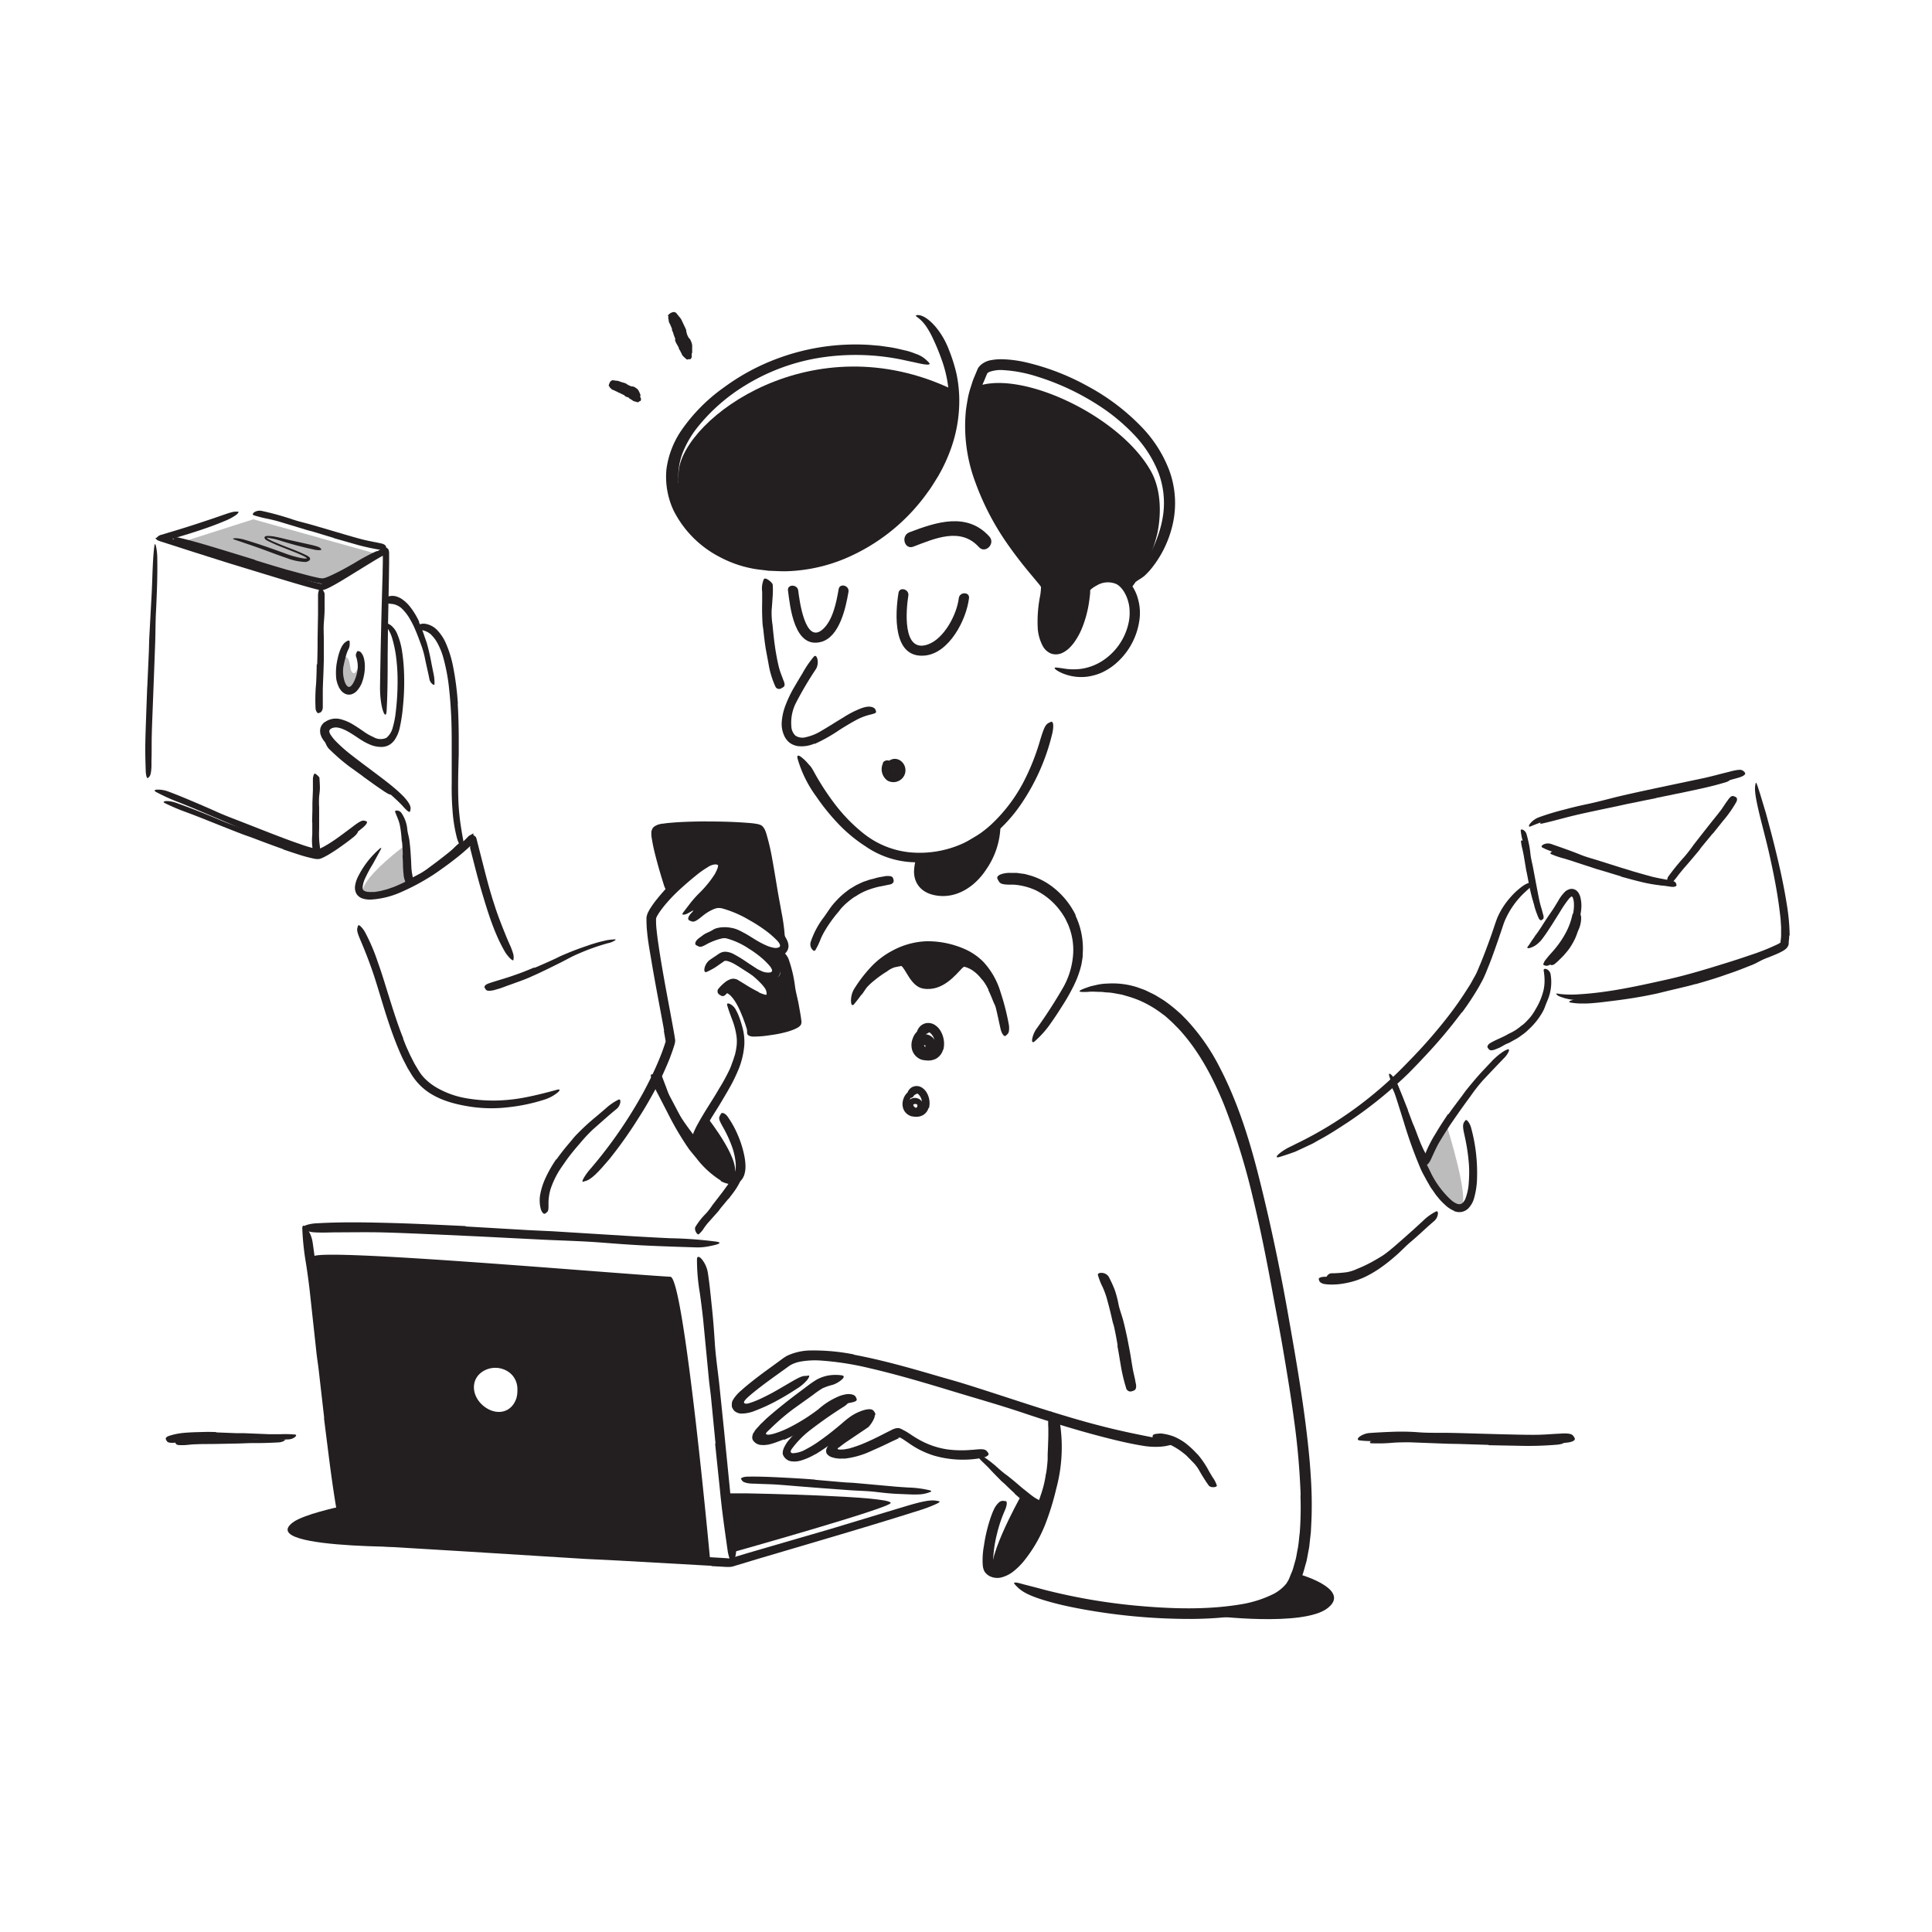 <svg xmlns="http://www.w3.org/2000/svg" width="520" height="520" viewBox="0 0 520 520"><defs><style>.cls-1,.cls-2{fill:#231f20;}.cls-2{opacity:0.3;}</style></defs><title>Notioly New</title><g id="_147.Multitasking" data-name="147.Multitasking"><path class="cls-1" d="M445.83,214.79,438,216.38l-2.85.63c-3.36.7-6.72,1.4-10.07,2.15-1.48.34-3,.72-4.43,1.1-1.88.48-3.75,1-5.65,1.41-.59.12-.58-.12-.15-.48a6.91,6.91,0,0,1,2.36-1.18c3.81-1.13,7.67-2.06,11.59-2.86,2.35-.48,4.75-1.12,7.14-1.67l7.88-1.74,4.86-1.05,7.34-1.58c1.89-.43,3.72-.94,5.58-1.4l1.22-.32c1.54-.34,2.05-.33,2.47,0a1.79,1.79,0,0,1,.28.26c.22.31-.36.72-1.46,1-3.29,1-6.81,1.73-10.34,2.48l-7.91,1.62Z"/><path class="cls-1" d="M181.11,239s-3.75-13-3.33-14.77,26.92-.65,26.92-.65,6.31,30.33,5.79,29.21c-.23-.51-13-8.88-16.05-8.67s-8,2.22-8,2.22a4.45,4.45,0,0,1,1-3.06c1.11-1.09,8.26-8.45,7.53-10.21s-2.92-3.19-5.73-1.14S181.11,239,181.11,239Z"/><path class="cls-1" d="M207.67,256.33s3.17.65,3.38,0,3.77,18.9,3.77,18.9l-13.73,2s-2.87-10.12-6.18-10.1l1.19-.94,1.46-1s6.32,4.16,8.53,3.24,2.85-.9,2.43-1.68-1.68-3.13-1.68-3.13,2.92-.17,3.14-1.54S207.67,256.33,207.67,256.33Z"/><polygon class="cls-2" points="49.37 145.77 68.17 139.77 100.51 148.83 86.86 156.34 49.37 145.77"/><path class="cls-1" d="M266.08,266.46a14.8,14.8,0,0,0-1.35-2.32c-.19-.26-.42-.49-.63-.73a10.13,10.13,0,0,0-2.53-2.35,7.62,7.62,0,0,0-1.41-.68,16.71,16.71,0,0,1-1.91-.68c-.39-.19.39-1.11,1.22-.95a9.66,9.66,0,0,1,4,1.94,20.14,20.14,0,0,1,2.1,1.82,15.47,15.47,0,0,1,1.72,2.48c.32.52.56,1.08.84,1.62.39.83.71,1.68,1.07,2.51.28.64.63,1.24.91,1.88a3.75,3.75,0,0,1,.19.41c.2.54.14.75-.28,1l-.29.17a.74.74,0,0,1-.94-.31,17.42,17.42,0,0,1-1.69-3.3c-.34-.85-.69-1.69-1.1-2.5Z"/><path class="cls-1" d="M234.47,261.45c.76-.55,1.55-1.07,2.35-1.58.3-.18.56-.42.87-.59a16.47,16.47,0,0,1,3.47-1.4c.52-.18,1.09-.28,1.64-.44.36-.06.74-.12,1.12-.15a2.74,2.74,0,0,1,1.12.26c.22.11.05.63-.21,1.14s-.56,1-.81,1-.5.1-.74.13-.51.14-.78.19c-.53.11-1.11.21-1.73.35a6.53,6.53,0,0,0-2,1.08q-1.11.67-2.19,1.47c-.44.31-.87.66-1.29,1a18.43,18.43,0,0,0-1.84,1.69c-.43.49-.75,1.06-1.14,1.58a2.8,2.8,0,0,1-.25.35c-.36.4-.61.42-1.12.07l-.35-.24a1,1,0,0,1-.35-1.11,8.21,8.21,0,0,1,.86-1.63,11.54,11.54,0,0,1,1.23-1.39c.66-.66,1.4-1.26,2.13-1.86Z"/><path class="cls-1" d="M119.6,232.39c-.82.6-1.65,1.2-2.49,1.78-.31.22-.58.47-.89.67-1.1.74-2.24,1.41-3.4,2.06-.54.26-1,.61-1.58.84a5.81,5.81,0,0,1-1.08.44,3.51,3.51,0,0,1-.58.13,4.42,4.42,0,0,1-.63,0c-.26,0-.2-.27,0-.56a2.09,2.09,0,0,1,.72-.79l.44-.21.44-.27c.3-.16.59-.36.91-.52l1.95-1a18.38,18.38,0,0,0,2.23-1.57c.81-.6,1.63-1.2,2.43-1.82l1.48-1.15c.74-.59,1.5-1.17,2.2-1.8.54-.5,1-1,1.6-1.49.12-.11.23-.22.36-.32.49-.36.75-.35,1-.22.06,0,.12.06.17.1s.08.42-.16.8a15.58,15.58,0,0,1-2.71,3c-.76.67-1.55,1.32-2.36,2Z"/><path class="cls-1" d="M97.82,209.05,95,207c-.35-.26-.71-.49-1.05-.75-1.19-.92-2.37-1.86-3.49-2.9-.5-.45-1-.9-1.48-1.38a4.47,4.47,0,0,1-1.44-2.25c0-.31.16-.25.38-.09a3.86,3.86,0,0,1,.8.72,34,34,0,0,0,3.72,3.38c.77.68,1.69,1.26,2.55,1.88l2.87,2,1.78,1.24,2.7,1.89c.69.49,1.43.9,2.11,1.43l.43.38a1.43,1.43,0,0,1,.44.68.6.6,0,0,1,0,.46s0,.12-.08.16-.37,0-.8-.22-.61-.37-.93-.55l-.92-.63c-.63-.43-1.27-.86-1.91-1.32l-2.86-2.05Z"/><path class="cls-1" d="M68.57,150.73c2.86.89,5.72,1.76,8.59,2.59l3.15.85c1.84.51,3.7,1,5.54,1.39l.65.09.32,0a1.52,1.52,0,0,0,.23,0,7.9,7.9,0,0,0,1.24-.42c.86-.36,1.72-.78,2.57-1.21,1.52-.76,3-1.61,4.48-2.45a54.35,54.35,0,0,1,5.77-3.12c1.26-.53.38,1.54-1.79,2.74-1.94,1.07-3.88,2.16-5.86,3.2-1,.52-2,1-3,1.5-.52.24-1,.47-1.58.69a6.78,6.78,0,0,1-1.91.52,13.49,13.49,0,0,1-2.17-.35c-.69-.13-1.36-.3-2-.46-1.36-.31-2.7-.66-4-1-2.92-.8-5.81-1.68-8.7-2.55l-5.33-1.64-8-2.49c-2.08-.63-4.14-1.16-6.21-1.75l-1.35-.39c-1.69-.55-2.19-.84-2.42-1.33a1.36,1.36,0,0,1-.15-.33c-.06-.33.69-.32,1.94,0,3.73.88,7.59,2.07,11.47,3.24l8.66,2.65Z"/><path class="cls-1" d="M76.23,228.56q-4.08-1.45-8.11-3c-1-.37-2-.7-3-1.08-3.45-1.33-6.89-2.71-10.32-4.08-1.53-.61-3.07-1.2-4.59-1.77a55.64,55.64,0,0,1-5.8-2.45c-1.17-.59.76-.88,3-.1,4,1.44,8,3,11.93,4.69,2.37,1,4.92,1.84,7.38,2.75,2.72,1,5.44,2,8.17,2.93,1.68.6,3.36,1.18,5,1.71,1.28.41,2.57.82,3.85,1.15.32.07.66.18,1,.22a3.27,3.27,0,0,0,.8.08,8.36,8.36,0,0,0,1.7-.8,60.51,60.51,0,0,0,5.07-3.47l1.09-.8c1.38-1,1.88-1.2,2.43-1a1.61,1.61,0,0,1,.37.12c.33.19-.08.81-1,1.6-1.44,1.16-3,2.29-4.57,3.37-.81.54-1.63,1.07-2.5,1.57-.45.24-.88.49-1.4.72-.13.05-.25.11-.42.16a2,2,0,0,1-.56.13l-.35,0-.24,0-.43-.06A37,37,0,0,1,80.38,230c-1.39-.44-2.78-.91-4.16-1.38Z"/><path class="cls-2" d="M91.41,178.71a3.34,3.34,0,0,1,1.23-1.83c1.55-.44,1.5,2.74,1.85,3.54,1.08,2.42,2.17-1.54,2.06-1.67a1.79,1.79,0,0,1,.31.72c.5,2-3.29,7.85-4.29,5.5A22.36,22.36,0,0,1,91.41,178.71Z"/><path class="cls-1" d="M251.68,279.88a2.79,2.79,0,0,1,.3,1.77,3.5,3.5,0,0,1-.52,1.34l-.34.48a2.62,2.62,0,0,1-.48.4,2.45,2.45,0,0,1-1.85.15,3.26,3.26,0,0,1-1.23-.72,4.73,4.73,0,0,1-.84-1c-.06-.14-.14-.29-.2-.44s-.05-.29-.07-.43a2.16,2.16,0,0,1,.1-.44,1.25,1.25,0,0,1,.28-.37c.14-.15.63.15,1,.39a2.63,2.63,0,0,0,.94.34s0,0,0-.06v0h0l-.18.09h0l0,0s.12-.07.1-.07,0,0,0,0,.12.23.22.4.16.12.17.1,0,0,0,.06,0,0,0,0l-.07-.06h0a.37.37,0,0,1,.06-.1.48.48,0,0,1,0-.14s0,0,0-.08.06,0,0-.11a.69.69,0,0,0-.66,0,.14.14,0,0,0,0,.2,1.35,1.35,0,0,0-.15-.13c-.09,0,0,0,0,0a.33.33,0,0,0,.13,0,1.27,1.27,0,0,1,.18,0l.12,0s0,0-.05,0-.39.18-.75.37l-.44.26c-.43.28-1.1.43-1.44,0a1.77,1.77,0,0,1-.34-1.38,2,2,0,0,1,.25-.77,2.5,2.5,0,0,1,.21-.35l.23-.27a3.14,3.14,0,0,1,2.11-1,3.75,3.75,0,0,1,1.61.31,3.35,3.35,0,0,1,1.48,1.27Z"/><path class="cls-1" d="M58.66,387.21l4.52.1h1.65l5.8.1c.86,0,1.72,0,2.57,0,1.1,0,2.2-.09,3.29,0,.68,0-.18.72-1.44.81-2.23.12-4.46.21-6.71.18-1.35,0-2.75.08-4.12.12l-4.55.09-2.79.05c-1.41,0-2.83,0-4.23.07-1.09,0-2.15.21-3.23.23-.24,0-.47,0-.71,0-.88,0-1.17-.09-1.37-.38a1,1,0,0,1-.13-.2c-.1-.23.26-.43.9-.56a30.2,30.2,0,0,1,6-.56c1.51-.05,3-.05,4.56,0Z"/><path class="cls-1" d="M182.84,303.37c-.73-1.14-1.44-2.29-2.09-3.48-.24-.42-.52-.83-.74-1.28a40.79,40.79,0,0,1-2-4.79l-.77-2.16a12,12,0,0,1-.8-2.81c-.08-.61,1.33-.19,1.72.81.68,1.8,1.38,3.57,2,5.4a20.43,20.43,0,0,0,1.61,3.16c.66,1.13,1.33,2.26,2.08,3.34.44.68.92,1.33,1.4,2,.74,1,1.47,2,2.27,2.94.62.73,1.32,1.38,1.92,2.12a4.72,4.72,0,0,1,.41.48c.47.63.52.91.26,1.31a2.4,2.4,0,0,1-.18.26c-.23.26-.65.17-1.09-.2-.64-.57-1.31-1.13-1.91-1.77s-1.15-1.34-1.71-2c-.84-1-1.64-2.13-2.42-3.25Z"/><path class="cls-1" d="M281.56,396.59c.2-1.23.33-2.49.42-3.76,0-.46,0-.93,0-1.39q.12-2.46.18-4.95c0-.73,0-1.47,0-2.2a14.77,14.77,0,0,1,.05-2.82c.07-.59,1.13.15,1.24,1.22a34.28,34.28,0,0,1,.13,5.74c-.1,1.16,0,2.36,0,3.55s-.13,2.62-.26,3.93c-.1.81-.2,1.62-.36,2.42a29.83,29.83,0,0,1-.88,3.59,16.63,16.63,0,0,1-1,2.72,3.72,3.72,0,0,1-.27.57c-.44.68-.68.83-1.11.71a1.38,1.38,0,0,1-.29-.08c-.29-.13-.34-.55-.15-1l.23-.54.18-.57c.13-.38.28-.74.38-1.13.28-.75.51-1.53.73-2.32a28.75,28.75,0,0,0,.73-3.65Z"/><path class="cls-1" d="M400.65,388.89l-8-.25-2.91-.05-10.25-.39c-1.51,0-3,0-4.53.11a43.39,43.39,0,0,1-5.82.15c-.6,0-.52-.36,0-.7a5.51,5.51,0,0,1,2.52-.81q2.94-.26,5.94-.31c2,0,4,.09,6,.19,2.38.14,4.86.07,7.3.11l8,.18,4.94.12c2.5,0,5,.11,7.49.1,1.92,0,3.81-.12,5.72-.19.42,0,.83,0,1.25,0,1.57,0,2.07.16,2.4.61a1.43,1.43,0,0,1,.22.3c.15.35-.49.63-1.63.76a92.53,92.53,0,0,1-10.6.31l-8-.15Z"/><path class="cls-1" d="M378.93,298.83l1.27,3.39c.16.41.36.8.52,1.21.55,1.44,1.09,2.9,1.67,4.34.27.63.56,1.26.86,1.87a14.93,14.93,0,0,1,1.09,2.37c.08.26-.24.4-.66.37a1.62,1.62,0,0,1-1.22-.7c-.46-.79-.88-1.59-1.26-2.42a27,27,0,0,1-.92-2.57c-.32-1-.84-2-1.25-3.08l-1.32-3.41-.79-2.11c-.41-1.06-.79-2.14-1.23-3.18-.33-.81-.75-1.57-1.12-2.37a3.14,3.14,0,0,1-.23-.53,1.31,1.31,0,0,1-.07-.78.83.83,0,0,1,.24-.44l.16-.16c.17-.13.49.07.87.48a11.06,11.06,0,0,1,1.14,2.08c.33.73.65,1.48.95,2.24.44,1.12.89,2.25,1.34,3.38Z"/><path class="cls-1" d="M421.34,254.72c.24-.34.46-.69.69-1s.42-.72.61-1.09.23-.57.37-.84a19,19,0,0,0,1.14-3,7.46,7.46,0,0,0,.24-1.4c0-.61.14-1.19.18-1.81,0-.19.17-.19.35-.05a1.73,1.73,0,0,1,.55.84,2.79,2.79,0,0,1,.09,1,6.92,6.92,0,0,1-.11,1,7.65,7.65,0,0,1-.6,1.92c-.32.74-.54,1.53-.89,2.27a17.11,17.11,0,0,1-1.3,2.33c-.28.47-.64.9-1,1.35l-.81.94-.88.89c-.24.22-.46.45-.69.68l-.74.63a1.26,1.26,0,0,1-.36.24c-.5.22-.72.17-.91,0l-.13-.11c-.09-.1,0-.4.25-.67a14.8,14.8,0,0,1,1.18-1.07c.38-.37.79-.72,1.15-1.14a15.23,15.23,0,0,0,1.54-1.92Z"/><path class="cls-1" d="M411.56,238.18l-.57-3c-.07-.36-.17-.72-.23-1.08-.21-1.28-.43-2.56-.64-3.84-.11-.56-.23-1.13-.35-1.68a12.37,12.37,0,0,1-.4-2.17c0-.46,1-.08,1.24.73s.38,1.44.54,2.17.25,1.48.34,2.23c.1.9.36,1.8.55,2.7l.62,3,.41,1.82c.22.92.43,1.84.71,2.73.23.69.5,1.35.75,2,.06.15.12.29.17.44.19.55.17.76-.09,1l-.18.15c-.21.14-.48,0-.71-.41a16.08,16.08,0,0,1-.88-1.82,18.56,18.56,0,0,1-.61-2c-.26-1-.48-2-.7-3Z"/><path class="cls-1" d="M436.29,235.87l-4.79-1.45-1.75-.51-6.1-2c-.9-.31-1.82-.58-2.72-.85a23.39,23.39,0,0,1-3.45-1.18c-.68-.33.62-1.12,1.93-.69,2.33.76,4.67,1.54,7,2.42,1.39.53,2.89.91,4.35,1.36l4.8,1.44c1,.29,2,.58,3,.84,1.51.41,3,.82,4.53,1.15,1.18.26,2.35.43,3.52.6l.77.1c1,.14,1.25.3,1.4.66a1,1,0,0,1,.1.24c.06.25-.37.43-1.1.38a40.5,40.5,0,0,1-6.58-1.14c-1.64-.4-3.27-.85-4.89-1.3Z"/><path class="cls-1" d="M456.39,264.84c-1.38.41-2.78.73-4.18,1.07s-2.8.65-4.19,1c-1,.24-2,.51-3.07.71-3.61.77-7.27,1.32-10.94,1.78-1.63.19-3.26.42-4.89.55a27.64,27.64,0,0,1-3.16.15,17.65,17.65,0,0,1-3.16-.25c-.65-.1-.53-.32,0-.54a11.31,11.31,0,0,1,2.73-.55c4.13-.38,8.29-1,12.49-1.62,1.25-.2,2.53-.46,3.81-.72l3.82-.88c2.8-.65,5.58-1.32,8.36-2.05,1.71-.44,3.43-.87,5.13-1.35,2.58-.73,5.17-1.47,7.68-2.33,2-.66,3.83-1.45,5.72-2.2l1.25-.47a5,5,0,0,1,2.55-.55,1.72,1.72,0,0,1,.29.05c.22.09-.33.53-1.4,1.21-.81.46-1.64.88-2.49,1.33s-1.74.75-2.63,1.11c-1.78.71-3.61,1.4-5.45,2-2.73,1-5.51,1.79-8.3,2.61Z"/><path class="cls-1" d="M195.8,401.94h5.29s38.67.69,38.64,2.58c0,1.33-42.6,13.29-42.6,13.29Z"/><path class="cls-1" d="M180.44,343.64c-15.72-.89-94.6-7.82-96.1-5.44-2.44,3.87.84,13.17,2.74,26.92,3,21.7,6.24,48.8,6.24,48.8l97.83,6.13S184.12,343.84,180.44,343.64ZM139,376.3c-1.41,4.34-6,4.85-9.33,1.7-3-2.88-2.93-7.44,1-9.27,3.76-1.75,8.84.59,8.59,5.6A7.38,7.38,0,0,1,139,376.3Z"/><path class="cls-2" d="M108.38,228C93.94,239.31,98.1,241.2,98.1,241.2s10.2-2.24,12-3.25Z"/><path class="cls-2" d="M383.3,313.7s5.25,12.74,9.82,11.11c2.83-1-3.71-21.82-3.71-21.82Z"/><path class="cls-1" d="M274.57,403.05S264,422,267.87,423.86c2.2,1.06,10.36-6.7,12.71-15v-2.62Z"/><path class="cls-1" d="M186.44,307.89s8.83,10.8,10.72,9c3.42-3.21-6.66-15.94-6.66-15.94Z"/><path class="cls-1" d="M282.15,158s-2.69,17,.67,16.4,8-.3,9.6-15.46c0,0,4-5.16,7.57-3.18s4.19,2.86,4.19,2.86a38.21,38.21,0,0,0,7.34-15.15c1.13-5.53.93-12-1.85-16.83-8.57-15.06-35.77-27.57-47.38-22.35,0,0-4.2,15.7,2.14,27.55S282.15,158,282.15,158Z"/><path class="cls-1" d="M256.39,104.84c-37.67-18-72.17,7.63-73.71,21.84-2.25,20.79,17.81,25.17,27.3,25.72C234.28,153.8,256.39,128.52,256.39,104.84Z"/><path class="cls-1" d="M326.45,434.9s24.16,3,30.79-2-6.94-9-6.94-9-2.07,4.3-5,6S326.45,434.9,326.45,434.9Z"/><path class="cls-1" d="M91.14,405.6s-9.45,2-12.32,4.16c-10.36,7.78,39.71,6.54,39.71,6.54L93,412.92Z"/><path class="cls-1" d="M237.37,260.84c.31,0,3.86-1.51,5.1-.93s2.61,5.6,6,6.17c5.32.9,8.87-3.9,10.52-5.52s5.06,0,5.58.26-4.91-6.34-11.09-6.11c-6.91.25-13.15,2.57-15.35,4.54S237.37,260.84,237.37,260.84Z"/><path class="cls-1" d="M263.36,227.63a29.62,29.62,0,0,1-15.2,4.42,24.24,24.24,0,0,1-15.24-4.28,39.87,39.87,0,0,1-7.69-6.47,57.93,57.93,0,0,1-5.53-6.91,32.23,32.23,0,0,1-5-10.09c-.32-1.13.18-1.14,1.06-.45a12.08,12.08,0,0,1,1.57,1.49c.27.33.6.66.89,1a11.17,11.17,0,0,1,.78,1.26A68.51,68.51,0,0,0,225,216.8a44.24,44.24,0,0,0,7.68,7.73,23.76,23.76,0,0,0,12.15,4.87A28.2,28.2,0,0,0,259.19,227a29.93,29.93,0,0,0,7.6-5.09,42.85,42.85,0,0,0,8.51-11.09,60.19,60.19,0,0,0,4.15-9.94c.25-.75.45-1.5.69-2.26.88-2.81,1.29-3.67,2.19-4.08a3.78,3.78,0,0,1,.59-.27c.61-.13.77,1.19.25,3.36a57.13,57.13,0,0,1-8.38,18.85,40.8,40.8,0,0,1-11.39,11.17Z"/><path class="cls-1" d="M206.05,174.27c-.24-1.52-.42-3.07-.58-4.61-.06-.56-.18-1.12-.22-1.69-.13-2-.16-4-.11-6,0-.89,0-1.78,0-2.66a6.44,6.44,0,0,1,.43-3.38c.16-.34.62-.24,1.15.1a5.79,5.79,0,0,1,.82.66,2.61,2.61,0,0,1,.34.42,1.06,1.06,0,0,1,.11.45,23.94,23.94,0,0,1-.05,3.28c-.07,1.1-.15,2.2-.25,3.33a21.11,21.11,0,0,0,.25,4.11c.13,1.5.3,3,.48,4.53.13.94.25,1.87.41,2.8.25,1.4.51,2.82.87,4.19.28,1.07.71,2.08,1.09,3.12.08.23.19.45.26.68.26.87.13,1.19-.55,1.54a4.78,4.78,0,0,1-.45.23,1.08,1.08,0,0,1-1.38-.65,24,24,0,0,1-1.78-5.84c-.28-1.53-.57-3.06-.85-4.59Z"/><path class="cls-1" d="M219.23,200.13a8.74,8.74,0,0,1-4.39.7,5,5,0,0,1-2.41-1,5.2,5.2,0,0,1-1.47-2.07,7.65,7.65,0,0,1-.57-3.2,15.74,15.74,0,0,1,1.17-5.08,32.22,32.22,0,0,1,2.18-4.5c.74-1.26,1.48-2.51,2.23-3.73a27.08,27.08,0,0,1,3.08-4.52c.39-.42.75-.11.93.57a3.76,3.76,0,0,1-.31,2.69,94.42,94.42,0,0,0-5.52,9.35,11.81,11.81,0,0,0-1.16,6.11A3.61,3.61,0,0,0,214.1,198a3.4,3.4,0,0,0,2.81.41,13.47,13.47,0,0,0,4.07-1.65c2-1.15,4-2.46,6-3.65a25.79,25.79,0,0,1,5-2.54,8.57,8.57,0,0,1,1.28-.33l.58-.06.5.05a2,2,0,0,1,.74.23,1.15,1.15,0,0,1,.63.76,1.39,1.39,0,0,1,.09.38c0,.37-.66.5-1.51.73a15.53,15.53,0,0,0-4,1.55c-1.38.74-2.76,1.59-4.21,2.49a44.18,44.18,0,0,1-6.81,3.86Z"/><path class="cls-1" d="M264.64,103a35.28,35.28,0,0,0-1.71,17.86,53.52,53.52,0,0,0,6.18,17.31,89.22,89.22,0,0,0,7.58,11.34c1.22,1.61,2.49,3.17,3.78,4.74l1,1.2c.17.22.33.4.5.66a3.91,3.91,0,0,1,.58,1q.09.31.15.63c0,.21,0,.4,0,.57,0,.34,0,.6,0,.9-.06.55-.14,1.08-.22,1.59a48.19,48.19,0,0,0-.74,5.91,12.55,12.55,0,0,0,.79,5.45c.76,1.66,1.62,1.92,3.06.78a12.35,12.35,0,0,0,3.07-4.59,27.05,27.05,0,0,0,1.63-5.64c.18-1,.3-2,.4-2.94,0-.25,0-.5.05-.74a5.12,5.12,0,0,1,.13-1,3.13,3.13,0,0,1,.65-1,7.17,7.17,0,0,1,.66-.6,10.67,10.67,0,0,1,5.45-2.3,7.37,7.37,0,0,1,3.08.3,7.29,7.29,0,0,1,2.65,1.62,11.53,11.53,0,0,1,2.91,5.08,13.74,13.74,0,0,1,.41,5.73,18.83,18.83,0,0,1-7.13,12.36,16.87,16.87,0,0,1-3.17,1.88,14.77,14.77,0,0,1-3.57,1,13,13,0,0,1-7.24-1.06c-1.38-.64-1.83-1.16-1.69-1.31s.92,0,2.12.15a16,16,0,0,0,4.73.17,14.3,14.3,0,0,0,5.95-2.16,16.24,16.24,0,0,0,7.07-10.19,12.41,12.41,0,0,0,.29-3.09,10.38,10.38,0,0,0-.47-3c-.57-1.91-1.73-3.75-3.19-4.45a5.78,5.78,0,0,0-5.22.44,8,8,0,0,0-1.23.78,5.2,5.2,0,0,0-.46.41l-.05.06v.09l0,.47c0,.3-.05.61-.08.92-.06.61-.15,1.23-.24,1.84a30.3,30.3,0,0,1-2,7.2,18.79,18.79,0,0,1-1.88,3.38,11,11,0,0,1-1.3,1.55,7,7,0,0,1-1.78,1.32,4.11,4.11,0,0,1-3.14.33,4.49,4.49,0,0,1-2.3-2,11.91,11.91,0,0,1-1.38-4.67,35.3,35.3,0,0,1,.65-9,17.33,17.33,0,0,0,.21-2c0-.28,0-.32-.07-.44l-.21-.28c-.08-.12-.21-.27-.31-.4l-2.79-3.35c-1.88-2.27-3.68-4.61-5.36-7a71.2,71.2,0,0,1-9-17.21A42.9,42.9,0,0,1,260,110.24c.14-1,.31-2,.49-3s.45-2,.76-2.94.58-1.94,1-2.87l.58-1.4.3-.71a3.4,3.4,0,0,1,.59-.85,5.59,5.59,0,0,1,3.17-1.56A14.09,14.09,0,0,1,270,96.7a32.42,32.42,0,0,1,6,.79A64.66,64.66,0,0,1,292.86,104a58.6,58.6,0,0,1,14.36,10.87,34.34,34.34,0,0,1,7.51,11.79,25.59,25.59,0,0,1,1,14,29.21,29.21,0,0,1-6.23,12.83c-.6.66-1.09,1.16-1.52,1.55a12.7,12.7,0,0,1-1.23.85c-.33.2-.73.5-.93.61-.36.17-.1-.38.53-1.6s1.74-3,2.95-5.36a33.83,33.83,0,0,0,2.37-5.38,29.27,29.27,0,0,0,1.4-5.66,23.18,23.18,0,0,0-1.33-11.44,31.64,31.64,0,0,0-6.45-10,51.64,51.64,0,0,0-9.49-7.88A67,67,0,0,0,279,101.31a36.63,36.63,0,0,0-8.92-1.69,9.08,9.08,0,0,0-3.81.49,1.58,1.58,0,0,0-.46.3s-.08.07-.09.11,0,0-.05.08l-.11.26-.87,2.1Z"/><path class="cls-1" d="M182.54,129.38a19.34,19.34,0,0,0,2.12,7.41,23.48,23.48,0,0,0,4.83,6.3,28.4,28.4,0,0,0,14.33,7.2,41.88,41.88,0,0,0,12.09.21,39.54,39.54,0,0,0,10.35-2.62,44.51,44.51,0,0,0,9.45-5.11,51.45,51.45,0,0,0,8.08-7.18,56.92,56.92,0,0,0,6.4-8.77A40.54,40.54,0,0,0,254,118a36.4,36.4,0,0,0,1.45-9.42,33.35,33.35,0,0,0-2.06-11.94A57.8,57.8,0,0,0,251.05,91a21.61,21.61,0,0,0-1.44-2.64,10.73,10.73,0,0,0-1.82-2.26c-.43-.38-.75-.64-1-.8s-.28-.31-.23-.4.79-.26,1.89.26c2.2,1,5.28,4.46,7,9.11a43.83,43.83,0,0,1,2,6.38,35.78,35.78,0,0,1,.74,6.69,38.33,38.33,0,0,1-2.16,13.18,44.84,44.84,0,0,1-2.67,6.11l-.81,1.47-.87,1.4c-.59.93-1.15,1.88-1.83,2.76a52.16,52.16,0,0,1-22.62,18.17,44.2,44.2,0,0,1-15.92,3.33c-1.49,0-3-.1-4.47-.14-1.48-.22-3-.32-4.44-.62a30.93,30.93,0,0,1-8.52-3,28.53,28.53,0,0,1-12.62-12.67,21.43,21.43,0,0,1-1.89-11,24.22,24.22,0,0,1,3.94-10.37,46.66,46.66,0,0,1,11.57-11.71,58.48,58.48,0,0,1,14.38-7.75A60.09,60.09,0,0,1,234,92.83l2.75.23,2.74.39c1.71.26,3.1.64,4.27.9s2.08.64,2.83.92A7.63,7.63,0,0,1,249.43,97a5.74,5.74,0,0,1,.74.78c.21.37-.39.44-1.6.25-.61-.09-1.37-.27-2.28-.47s-2-.41-3.16-.68a62,62,0,0,0-21.84-.69,54.77,54.77,0,0,0-20.92,7.67,49.27,49.27,0,0,0-12.52,11,27,27,0,0,0-4.08,6.94,17.46,17.46,0,0,0-1.15,7.63Z"/><path class="cls-1" d="M269.28,221.94A21.32,21.32,0,0,1,265.45,234c-3,4.63-8.18,8.16-14,6.92-3.94-.84-5.78-3.75-5.38-7.24a15.54,15.54,0,0,1,.66-3.17s9.42-.42,12.33-3S269.28,221.94,269.28,221.94Z"/><path class="cls-1" d="M289.45,246.39a20.59,20.59,0,0,1,2,9.71c-.05.6,0,1.2-.1,1.8s-.19,1.19-.3,1.77a26.68,26.68,0,0,1-2.14,5.81,54.11,54.11,0,0,1-3,5.26c-.95,1.5-1.91,3-2.94,4.44a26.42,26.42,0,0,1-4.51,5.12c-.55.45-.76.09-.65-.63a7.14,7.14,0,0,1,1.2-2.82,132.83,132.83,0,0,0,7.24-11.24,21,21,0,0,0,2.47-7.61,17.39,17.39,0,0,0-1-8.56,9.11,9.11,0,0,0-.54-1.24c-.2-.4-.36-.83-.6-1.21a18.77,18.77,0,0,0-1.52-2.24,18.16,18.16,0,0,0-6.33-5.15,17.09,17.09,0,0,0-6-1.5c-.45,0-.9,0-1.35,0-1.67-.07-2.21-.23-2.64-1.06a4.2,4.2,0,0,1-.29-.55c-.23-.62.49-1.17,1.92-1.43a7.28,7.28,0,0,1,1.61-.12c.55,0,1.1,0,1.65,0l1.65.23c.28,0,.56.08.83.14l.82.23a18.21,18.21,0,0,1,6.14,3,21.4,21.4,0,0,1,6.47,7.82Z"/><path class="cls-1" d="M230.08,241.34a20.18,20.18,0,0,0-1.76,1.32l-.85.73-.79.8c-.39.39-.69.86-1.05,1.28a35.38,35.38,0,0,0-3.49,4.83,19.72,19.72,0,0,0-1.23,2.37,20,20,0,0,1-1.48,3.1c-.21.3-.62.09-.93-.37a2.14,2.14,0,0,1-.32-1.81,22.53,22.53,0,0,1,3.34-6.43c.9-1.17,1.67-2.49,2.62-3.66.53-.64,1.12-1.25,1.69-1.84a22.67,22.67,0,0,1,1.9-1.65c.42-.3.81-.64,1.26-.9l1.33-.8c.7-.35,1.41-.69,2.14-1l1.11-.37a6.89,6.89,0,0,1,1.12-.33c.58-.12,1.15-.34,1.74-.46l1.78-.32a4.14,4.14,0,0,1,.79-.05c1,0,1.3.22,1.45.85a3.29,3.29,0,0,1,.09.43c0,.47-.37.86-1,1-1,.18-1.9.41-2.84.56a23.23,23.23,0,0,0-2.74.79,16,16,0,0,0-3.82,1.95Z"/><path class="cls-1" d="M260.24,258.42a21.32,21.32,0,0,0-8.67-2.69,21.74,21.74,0,0,0-3.33.06,17.56,17.56,0,0,0-2.89.45,17.25,17.25,0,0,0-2.77,1,18.71,18.71,0,0,0-5,3.27,23.74,23.74,0,0,0-3.59,4c-.69.93-1.32,1.92-1.95,2.9s-1.38,1.9-2.13,2.83c-.47.57-.78.26-.85-.52a6.31,6.31,0,0,1,.69-3.3,37.72,37.72,0,0,1,4.52-6,21.92,21.92,0,0,1,6.09-4.64,20.8,20.8,0,0,1,9.06-2.44,24.78,24.78,0,0,1,10,2,16.31,16.31,0,0,1,5.24,3.53,20.6,20.6,0,0,1,4.64,8.18,63.56,63.56,0,0,1,1.86,6.87c.1.51.22,1,.3,1.53a5.57,5.57,0,0,1,.09,2.06,1.52,1.52,0,0,1-.57,1,3.12,3.12,0,0,1-.35.31c-.34.22-1-.5-1.32-1.86-.46-2-.86-4.07-1.38-6.09A32.44,32.44,0,0,0,266,265a15.61,15.61,0,0,0-2.36-3.76,15.23,15.23,0,0,0-1.54-1.57,15.58,15.58,0,0,0-1.84-1.24Z"/><path class="cls-1" d="M350.07,402.43a196.94,196.94,0,0,0-1.75-20.07c-.88-6.69-2-13.37-3.13-20-.84-4.87-1.8-9.73-2.69-14.58-1.57-8.56-3.26-17.09-5.31-25.52a181.62,181.62,0,0,0-7.69-24.8c-2.87-7.08-6.49-14-11.44-19.63-.77-.92-1.66-1.73-2.49-2.6L314.22,274l-.68-.59-.72-.53a29,29,0,0,0-6.12-3.6,30.17,30.17,0,0,0-3.35-1.17c-.57-.15-1.13-.36-1.71-.46l-1.75-.32a13.15,13.15,0,0,0-1.77-.21c-.6,0-1.19-.14-1.79-.15-1.19,0-2.4-.14-3.6,0-3,.14-2.72-.28-.18-1.17.32-.11.68-.24,1.07-.36l1.28-.29a14.56,14.56,0,0,1,3.15-.42,21.73,21.73,0,0,1,8.07,1l1.9.69c.62.27,1.22.58,1.83.87l.9.44.87.52c.57.35,1.15.69,1.71,1.06a37.69,37.69,0,0,1,3.17,2.45c.49.44,1,.86,1.49,1.32l1.39,1.42a55.55,55.55,0,0,1,8.92,12.82c4.77,9.19,7.86,19,10.38,28.9,3,11.85,5.65,24.26,7.83,36.51,2.38,13.45,4.78,27,6,40.66.34,4.21.6,8.44.54,12.7,0,2.12-.13,4.25-.24,6.37l-.36,3.19c-.08,1.06-.36,2.11-.53,3.17l-.23,1.2c-.1.4-.22.79-.33,1.18-.22.79-.43,1.58-.68,2.36a19.36,19.36,0,0,1-2.23,4.55,14,14,0,0,1-3.93,3.28,25.6,25.6,0,0,1-4.57,1.92,49.71,49.71,0,0,1-9.52,1.9c-3.19.35-6.39.5-9.58.53a161.82,161.82,0,0,1-29.22-2.57c-2.13-.39-4.2-.8-6.32-1.31-7.86-1.92-10.18-3.39-11.48-4.71a8,8,0,0,1-.84-.91c-.23-.41.45-.39,1.84,0s3.56.91,6.34,1.67a159,159,0,0,0,25.93,4.37c8.88.76,18,1,26.8-.46a30.71,30.71,0,0,0,9.07-2.91,11.28,11.28,0,0,0,3.27-2.71c.16-.28.33-.56.5-.83a10.33,10.33,0,0,0,.46-1.05c.27-.74.64-1.43.85-2.21l.66-2.33c.21-.78.31-1.6.47-2.4.36-1.59.44-3.27.66-4.91a93.21,93.21,0,0,0,.18-10Z"/><path class="cls-1" d="M229.79,364.61c7.46,1.41,14.68,3.44,21.87,5.54,2.62.77,5.26,1.48,7.86,2.29,9.18,2.85,18.26,6,27.44,8.73,4.07,1.24,8.19,2.36,12.28,3.35,5.26,1.27,10.57,2.27,15.84,3.29,1.64.34,1.41.7-.08,1.11a13.36,13.36,0,0,1-3.08.48,20.63,20.63,0,0,1-4.31-.27c-2.78-.45-5.52-1.06-8.23-1.73s-5.41-1.39-8.09-2.15c-5.37-1.53-10.69-3.21-16-5-6.35-2.13-13-4-19.56-6-7.18-2.18-14.38-4.31-21.67-6a78.65,78.65,0,0,0-13.54-2.08,22.78,22.78,0,0,0-5,.29,9.08,9.08,0,0,0-2.3.72,7.35,7.35,0,0,0-1,.6l-1.07.78c-2.85,2.05-5.71,4.06-8.38,6.24-.5.41-1.06.88-1.47,1.26a7.83,7.83,0,0,0-.75.78,1.63,1.63,0,0,0-.27.43.34.34,0,0,0,.15.45,1.52,1.52,0,0,0,1,0l.48-.14.6-.21c.6-.2,1.2-.46,1.8-.72,1.18-.54,2.35-1.13,3.52-1.75,1-.55,2-1.13,3-1.72,3.76-2.19,4.88-2.91,6.06-2.85.26,0,.55-.09.73-.1.33-.05.2.42-.32,1.14a11.63,11.63,0,0,1-2.89,2.44,68.48,68.48,0,0,1-6.36,3.74c-1.11.57-2.25,1.11-3.45,1.6l-.9.37-.46.18-.24.09a2.61,2.61,0,0,1-.38.14,9.26,9.26,0,0,1-3.3.53,3.09,3.09,0,0,1-1.2-.39,2.15,2.15,0,0,1-.86-.86,3.37,3.37,0,0,1-.29-.61l0-.57a2.28,2.28,0,0,1,.26-1.16,10.16,10.16,0,0,1,2.23-2.59l.47-.42.37-.33.75-.63c2-1.64,4-3.16,6.09-4.66l2.28-1.66,1.12-.83.29-.21.38-.25a6.25,6.25,0,0,1,.78-.45,15.28,15.28,0,0,1,6.22-1.36,55.63,55.63,0,0,1,11.63,1.07Z"/><path class="cls-1" d="M211,387.41l-2.25.84-.81.27-1,.27c-.34.08-.67.08-1,.13s-.63,0-.91,0a2.82,2.82,0,0,1-2.4-1.33,1.68,1.68,0,0,1-.07-1.29l.07-.31c0-.1.14-.23.2-.34l.43-.7a13.38,13.38,0,0,1,.89-1c.3-.35.61-.71.95-1s.81-.82,1.24-1.2c2.95-2.59,6-5,9.12-7.32l2.08-1.56a26.29,26.29,0,0,1,2.23-1.52,10.29,10.29,0,0,1,3.39-1.17,12,12,0,0,1,3.44,0c.71.11.59.59,0,1.11a7,7,0,0,1-2.63,1.48,13.93,13.93,0,0,0-2.65.93,25.58,25.58,0,0,0-2.46,1.71l-5.39,3.86a60.75,60.75,0,0,0-6.16,5.31l-.44.41c-.09.09-.2.18-.3.29s-.2.21-.3.33-.17.3-.05.4a1.19,1.19,0,0,0,.82.12,2.67,2.67,0,0,0,.47-.07,1,1,0,0,0,.23-.05l.52-.12a26.43,26.43,0,0,0,5-2.1,50.09,50.09,0,0,0,7-4.48,19.72,19.72,0,0,1,5.73-3.58,9.18,9.18,0,0,1,1.52-.42,4,4,0,0,1,2.1.1,1.29,1.29,0,0,1,.81.77,2.14,2.14,0,0,1,.17.46c.06.5-.7.71-1.8.93a11.78,11.78,0,0,0-4.73,1.93c-.78.51-1.46,1-2.32,1.7s-1.67,1.23-2.53,1.81a49.12,49.12,0,0,1-8.21,4.55Z"/><path class="cls-1" d="M219.46,391.39a17.54,17.54,0,0,1-3.88,1.71,6,6,0,0,1-2.44.23,2.84,2.84,0,0,1-2.44-1.89,2.79,2.79,0,0,1,.09-1.18l.2-.59.24-.44a9.29,9.29,0,0,1,.85-1.34,25,25,0,0,1,3.67-3.68q2-1.65,4-3.14c1.21-.89,2.43-1.79,3.66-2.63a14.91,14.91,0,0,1,5.24-2.61c.66-.11.62.34.29.88a5.48,5.48,0,0,1-1.78,1.86c-3.12,1.95-6.25,4.15-9.27,6.48a23.51,23.51,0,0,0-2.57,2.32,23.06,23.06,0,0,0-2.18,2.57,2.32,2.32,0,0,0-.22.36c-.05.09-.05.12-.08.18a.49.49,0,0,0,0,.34c0,.11.14.18.24.24a.58.58,0,0,0,.17.06.9.9,0,0,0,.31,0,7.4,7.4,0,0,0,3.27-1,30.44,30.44,0,0,0,4-2.48c2-1.4,3.87-2.92,5.73-4.49a26.88,26.88,0,0,1,2.28-1.84,12.66,12.66,0,0,1,2.67-1.43,11.27,11.27,0,0,1,1.28-.42c1.65-.37,2.18-.08,2.55.55a3.89,3.89,0,0,1,.24.44c.16.47-.45,1-1.45,1.26a13.16,13.16,0,0,0-4.07,1.85,11.17,11.17,0,0,0-.91.67l-1,.81-2,1.67a60.41,60.41,0,0,1-6.6,4.67Z"/><path class="cls-1" d="M242.72,387.19c-.14-.08-.3-.2-.41-.25l-.1,0s-.07,0-.11,0l-.2,0c-.1,0-.2.06-.29.07h0c.25-2.69.07-.74.12-1.33v.1l0,.14a2.72,2.72,0,0,0,0,.28,3.24,3.24,0,0,0,.11.83c0,.09,0,0,0,.05h.08c.09,0,0,0,0,0l-.09.06c-.5.26-1.28.59-2,.93-1.41.69-2.84,1.38-4.3,2-1.06.47-2.13,1-3.24,1.37a22.62,22.62,0,0,1-3.89,1c-.34.05-.67.11-1,.14l-1.06,0a1.9,1.9,0,0,1-.53,0l-.75-.08a8.35,8.35,0,0,1-1.41-.37,2.75,2.75,0,0,1-1.13-.88,1.63,1.63,0,0,1,0-1.43,4.57,4.57,0,0,1,.86-1.33l.6-.6.47-.43c1.43-1.19,2.89-2.25,4.36-3.27.95-.65,1.89-1.3,2.87-1.9l.74-.44.78-.36c.53-.23,1.06-.45,1.6-.65s.78.13.5.83a7.79,7.79,0,0,1-.68,1.28,6.49,6.49,0,0,1-.52.72l-.31.37-.38.28-5.5,3.71c-.45.3-.89.62-1.31.94s-.95.76-.87.66a.6.6,0,0,0-.24.18c-.09.13,0,.21.09.27l0,0s.08,0,.11.05a1.11,1.11,0,0,0,.13,0,4.71,4.71,0,0,0,.92,0,4.45,4.45,0,0,0,.94-.11c.33-.07.65-.1,1-.2a31.82,31.82,0,0,0,3.87-1.36c1.4-.59,2.79-1.25,4.18-1.95l2.09-1.06,1.08-.54a4.71,4.71,0,0,1,1.29-.49l.41-.05h.21l.12,0c.16.05.32.1.46.16a5.82,5.82,0,0,1,.79.4,12.09,12.09,0,0,1,1.34.77c.83.54,1.61,1.08,2.42,1.54a22.18,22.18,0,0,0,8,2.86,29.21,29.21,0,0,0,6.54.13c.48,0,1-.09,1.43-.11,1.79-.16,2.38,0,2.83.63a3.64,3.64,0,0,1,.3.42c.22.48-.49,1-1.85,1.25a28,28,0,0,1-12.87-.66,23.9,23.9,0,0,1-4.62-2c-1.44-.81-2.82-1.87-4-2.61Z"/><path class="cls-1" d="M273.15,402c-.9-.82-1.78-1.65-2.64-2.51-.32-.31-.68-.57-1-.88-1.1-1.13-2.21-2.22-3.26-3.38-.48-.51-1-1-1.47-1.46a15.13,15.13,0,0,1-1.8-1.95c-.16-.23,0-.32.29-.31a2.59,2.59,0,0,1,1.21.41,31.64,31.64,0,0,1,4.21,3.27,28.66,28.66,0,0,0,2.55,2.06c.94.75,1.88,1.51,2.79,2.3.57.48,1.14,1,1.72,1.43.88.7,1.74,1.43,2.67,2.06.72.49,1.54.81,2.28,1.25a2.36,2.36,0,0,1,.48.29c.54.46.61.75.38,1.33-.05.13-.09.27-.15.39a1.05,1.05,0,0,1-1.23.44,10.41,10.41,0,0,1-4.26-2.33c-1-.76-1.89-1.56-2.82-2.36Z"/><path class="cls-1" d="M271.8,420.29a28.18,28.18,0,0,0,6-8.48c.58-1.17,1-2.39,1.52-3.61a52.93,52.93,0,0,0,3.51-13.44,37.59,37.59,0,0,0,.24-6.18c0-.66-.07-1.31-.13-2s-.13-1.31-.18-2a27.27,27.27,0,0,1-.23-4c0-.84.38-.81,1-.2a10.58,10.58,0,0,1,1.11,1.31,5.71,5.71,0,0,1,.75,2.08,42.89,42.89,0,0,1-1.08,16.84,72.61,72.61,0,0,1-3.06,9.88,37.87,37.87,0,0,1-5.83,9.86,18.87,18.87,0,0,1-2.59,2.54,8.77,8.77,0,0,1-3.44,1.71,4.59,4.59,0,0,1-3.15-.45,3.69,3.69,0,0,1-1.27-1.2,4.3,4.3,0,0,1-.45-1.57,21,21,0,0,1,.32-5.42,41.82,41.82,0,0,1,1.94-7.92c.22-.57.42-1.14.7-1.7a5.59,5.59,0,0,1,1.44-2,1.86,1.86,0,0,1,.64-.35,2,2,0,0,1,.65,0,3.39,3.39,0,0,1,.52.05c.38.11.32,1.16-.26,2.47a36.44,36.44,0,0,0-2.16,6.45,33.71,33.71,0,0,0-1,6.85,10.18,10.18,0,0,0,.05,1.14c0,.17.05.32.07.45s0,.13,0,.16,0,0,0,0h0l.07.05c.05,0,.09.1.14.11a1.66,1.66,0,0,1,.27.13,1.53,1.53,0,0,1,.29.07,3,3,0,0,0,1.65-.41,8.77,8.77,0,0,0,1.88-1.35Z"/><path class="cls-1" d="M191.55,421.44l-25-1.41-9.1-.45-32.08-2-14.23-.86c-3-.18-6.06-.36-9.09-.59-1.52-.14-3-.24-4.55-.44l-2.26-.36a21.75,21.75,0,0,1-2.28-.44c-1.93-.47-1.49-.77.15-1a41.37,41.37,0,0,1,8-.34l18.49,1.2c6.18.44,12.37.88,18.59,1.37,7.43.59,15.19.87,22.81,1.3l25.14,1.41,7.74.46,1.94.12a2.2,2.2,0,0,0,.74,0,2.81,2.81,0,0,0,.4-.11l.47-.14,3.71-1.12,22.52-6.55,17.15-5.19,3.76-1.13c4.72-1.39,6.34-1.45,7.48-1.24a4.94,4.94,0,0,1,.75.15c.27.12-.06.37-.88.75a37.73,37.73,0,0,1-3.82,1.48c-10.15,3.22-20.93,6.43-31.76,9.62l-12.07,3.56-6,1.81-.74.23a3.91,3.91,0,0,1-1.21.21h-.32l-.19,0-.39,0-.79-.05-3.13-.17Z"/><path class="cls-1" d="M219.41,398.29l7.8.68c.95.07,1.91.09,2.86.17l10,.9c1.49.15,3,.24,4.46.33a28.32,28.32,0,0,1,5.72.75c.63.18.43.36-.11.54a9,9,0,0,1-2.53.55,28.25,28.25,0,0,1-2.91,0l-2.9-.12c-1.94-.06-3.87-.28-5.82-.51-2.32-.29-4.76-.32-7.14-.48l-7.88-.58-4.84-.38c-2.45-.19-4.9-.42-7.33-.58-1.89-.11-3.75-.13-5.63-.23-.42,0-.82,0-1.24-.05a5.35,5.35,0,0,1-1.62-.35,1.17,1.17,0,0,1-.66-.58,2.79,2.79,0,0,1-.19-.28c-.11-.23.57-.6,1.69-.63,3.33-.07,6.84.11,10.37.29,2.62.14,5.25.29,7.87.51Z"/><path class="cls-1" d="M192.58,388.52,191.36,376c-.15-1.52-.39-3-.54-4.56l-1.55-16.12c-.25-2.38-.56-4.77-.88-7.13a53.92,53.92,0,0,1-.8-9.21c0-1,.65-.83,1.3-.06a7.72,7.72,0,0,1,1.66,3.86c.47,3.07.75,6.17,1.08,9.27s.56,6.23.76,9.37c.24,3.76.83,7.63,1.24,11.45l1.3,12.63c.25,2.59.51,5.19.77,7.78.39,3.92.78,7.87,1.17,11.76.33,3,.74,6,1,9,.07.66.15,1.31.2,2a7.89,7.89,0,0,1-.1,2.67,2.32,2.32,0,0,1-.58,1.19,2.88,2.88,0,0,1-.35.35c-.35.23-.79-.77-1.14-2.53-.75-5.28-1.58-10.88-2.11-16.53-.44-4.2-.88-8.42-1.31-12.62Z"/><path class="cls-1" d="M87.26,381.67l-1.48-12.93c-.18-1.57-.44-3.13-.61-4.7l-1.81-16.63c-.28-2.46-.62-4.92-1-7.35a72.45,72.45,0,0,1-1-9.44c0-1,.53-.9,1.16-.13a8.73,8.73,0,0,1,1.64,4c.93,6.36,1.6,12.76,2.15,19.23.32,3.87,1,7.86,1.44,11.8l1.56,13q.5,4,1,8c.51,4,1,8.1,1.55,12.1.44,3.11,1,6.14,1.53,9.21.11.67.24,1.33.33,2a12.46,12.46,0,0,1,.2,2.71,2.23,2.23,0,0,1-.52,1.28,3,3,0,0,1-.37.41c-.21.14-.44,0-.69-.46a6.74,6.74,0,0,1-.71-2.05c-1.18-5.44-2-11.23-2.79-17.05-.55-4.33-1.1-8.68-1.64-13Z"/><path class="cls-1" d="M125.3,330.1l17.09,1,6.23.29,21.95,1.36c3.25.19,6.52.37,9.74.52a110.9,110.9,0,0,1,12.45.91c1.32.21,1.06.51-.06.83-.55.15-1.33.33-2.28.5a14.92,14.92,0,0,1-3.24.22c-4.23-.13-8.46-.27-12.7-.46s-8.47-.51-12.73-.84c-5.09-.4-10.4-.52-15.62-.77l-17.2-.87-10.59-.49c-5.35-.23-10.72-.48-16-.61-4.13-.08-8.18,0-12.25,0l-2.68.06c-3.36,0-4.34-.11-5.11-.8a4,4,0,0,1-.52-.47c-.18-.27.06-.52.67-.75a10.48,10.48,0,0,1,2.85-.48c7.35-.43,15-.23,22.78,0,5.74.2,11.5.48,17.25.75Z"/><path class="cls-1" d="M319.16,388.5a22.27,22.27,0,0,1,2.72,2.49c.31.32.64.62.92,1a24.32,24.32,0,0,1,2.53,3.85c.32.59.69,1.15,1,1.71a8.07,8.07,0,0,1,1.18,2.25c.15.52-1.64.75-2.2,0a47.53,47.53,0,0,1-2.64-4.2,10.61,10.61,0,0,0-1.89-2.34c-.36-.42-.77-.78-1.15-1.19s-.81-.74-1.25-1.08a15.25,15.25,0,0,0-1.68-1.17,14.4,14.4,0,0,0-2.78-1.38,17.28,17.28,0,0,0-2.33-.5,4.71,4.71,0,0,1-.52-.09c-.62-.17-.8-.37-.85-.87a2.21,2.21,0,0,1,0-.35c0-.37.32-.63.86-.69s.81-.09,1.22-.12a8.47,8.47,0,0,1,1.22.15,13.94,13.94,0,0,1,2.41.67,15.3,15.3,0,0,1,3.26,1.87Z"/><path class="cls-1" d="M300.82,362.2c-.26-1.65-.57-3.29-.93-4.93-.12-.6-.35-1.17-.48-1.76-.46-2.11-1-4.22-1.58-6.29-.28-.91-.61-1.81-1-2.69a18.64,18.64,0,0,1-1.33-3.39c-.08-.38.44-.59,1.09-.54a2.29,2.29,0,0,1,1.8,1,32.75,32.75,0,0,1,1.62,3.51,26.35,26.35,0,0,1,1,3.74c.28,1.52.89,3,1.29,4.52.44,1.67.81,3.36,1.16,5.05l.6,3.12c.3,1.58.52,3.18.8,4.76.2,1.23.56,2.41.76,3.66.05.27.12.53.16.81.07,1-.14,1.39-.89,1.61a4.84,4.84,0,0,1-.51.14,1.21,1.21,0,0,1-1.3-1,46,46,0,0,1-1.48-6.38c-.29-1.63-.53-3.29-.86-4.94Z"/><path class="cls-1" d="M178.74,277.35c-1.13-6.23-2.37-12.49-3.42-18.8-.38-2.3-.82-4.6-1.08-7-.06-.74-.16-1.46-.19-2.23l-.05-1.14,0-1.23a5,5,0,0,1,.58-1.68,12.46,12.46,0,0,1,.71-1.19c.5-.75,1-1.45,1.57-2.13,1.08-1.35,2.23-2.63,3.41-3.87a44.24,44.24,0,0,1,7.88-6.7,14,14,0,0,1,2.62-1.35,4.69,4.69,0,0,1,1.68-.33,4.13,4.13,0,0,1,.85.1,4.35,4.35,0,0,1,.82.22,4.76,4.76,0,0,1,.83.44,3.32,3.32,0,0,1,.7.75,1.53,1.53,0,0,1,.23.46,2.77,2.77,0,0,1,.15.49l.06.51a3.31,3.31,0,0,1,0,.45,7.43,7.43,0,0,1-1,2.93,27.18,27.18,0,0,1-4.46,5.65,19.84,19.84,0,0,1-5.78,4.26c-.72.31-1.17.25-1.18.07s.27-.51.64-1l1.53-2a31.7,31.7,0,0,1,2.32-2.6,29.2,29.2,0,0,0,4.21-5.13A11.33,11.33,0,0,0,193,234a3,3,0,0,0,.28-1.07v-.08h0s0,0,0,0a1.58,1.58,0,0,0-.71-.2,4.17,4.17,0,0,0-2.14.79,25.4,25.4,0,0,0-2.71,1.88c-1.76,1.42-3.53,2.93-5.23,4.52a43.22,43.22,0,0,0-3.47,3.68c-.54.65-1.05,1.32-1.52,2-.23.34-.44.68-.62,1a2.42,2.42,0,0,0-.3.75,21.87,21.87,0,0,0,.17,3.26c.11,1.13.27,2.28.43,3.41.91,6.29,2.12,12.59,3.29,18.89.36,1.94.72,3.88,1.06,5.84l.11.74.06.37a1.24,1.24,0,0,1,0,.54,3.05,3.05,0,0,1-.08.54l-.11.39c-.07.25-.15.49-.23.73-.31,1-.66,1.9-1,2.83a88.53,88.53,0,0,1-3.79,8.22c-1.44,2.64-2.92,5.26-4.55,7.76A115.17,115.17,0,0,1,164,312l-2,2.3c-2.53,2.82-3.67,3.39-4.57,3.62-.21.05-.45.15-.58.17s-.12-.29.21-.92a14.5,14.5,0,0,1,1.83-2.54,121.83,121.83,0,0,0,14.2-20.49c1.5-2.77,2.89-5.6,4.11-8.49.61-1.44,1.18-2.91,1.65-4.36.13-.36.24-.74.32-1,0-.05,0,0,0,0l-.08-.46c-.12-.76-.27-1.56-.41-2.33Z"/><path class="cls-1" d="M206,247.09a35,35,0,0,1,3.56,2.85,14.07,14.07,0,0,1,1.55,1.84,9.81,9.81,0,0,1,.67,1.16,4,4,0,0,1,.45,1.63,2.69,2.69,0,0,1-1.27,2.3,3.65,3.65,0,0,1-2.19.61,8.46,8.46,0,0,1-3.1-.82c-.91-.4-1.73-.87-2.55-1.33-1.63-.93-3.2-1.87-4.83-2.6a6.15,6.15,0,0,0-2.12-.6,8.46,8.46,0,0,0-2.2.08,2.84,2.84,0,0,0-.57.16c-.12,0,0,0-.2.12l-.37.22a12.34,12.34,0,0,1-1.5.75c-1,.41-2,.67-2.86,1-.54.23-.79-.19-.57-.94a4.22,4.22,0,0,1,2.11-2.3c.47-.23.92-.41,1.32-.63.2-.11.39-.22.57-.34l.13-.08.2-.1a1.88,1.88,0,0,1,.34-.14,3.62,3.62,0,0,1,.57-.17,8.9,8.9,0,0,1,3.81,0,6.66,6.66,0,0,1,1,.25l.48.17.4.18c.54.24,1,.51,1.53.78,1,.54,1.89,1.13,2.81,1.69a24.08,24.08,0,0,0,3.37,1.76,8.3,8.3,0,0,0,1.68.49,2.21,2.21,0,0,0,1.31-.07.52.52,0,0,0,.42-.58,1.65,1.65,0,0,0-.25-.6,5.07,5.07,0,0,0-.57-.71,24.52,24.52,0,0,0-3.08-2.67,40.13,40.13,0,0,0-4.4-2.82,30,30,0,0,0-7.19-3.11,4.4,4.4,0,0,0-1.3-.13,4.77,4.77,0,0,0-1.23.38,12.26,12.26,0,0,0-2.44,1.45c-.34.25-.66.53-1,.8-1.3,1-1.83,1.22-2.55.89a2.45,2.45,0,0,1-.49-.23c-.45-.32-.2-1.09.69-2a14.94,14.94,0,0,1,5-3.56c.27-.1.56-.19.85-.27l.45-.11a4.78,4.78,0,0,1,.59-.07,7.44,7.44,0,0,1,1.93.16,20.81,20.81,0,0,1,3.07.92,37.41,37.41,0,0,1,8,4.24Z"/><path class="cls-1" d="M205.44,254.69a23.63,23.63,0,0,1,2.9,2.7,10,10,0,0,1,1.19,1.8,6.24,6.24,0,0,1,.44,1.16,3,3,0,0,1,0,1.57,3.08,3.08,0,0,1-.27.65l-.44.56a3.42,3.42,0,0,1-2.66.91,7.81,7.81,0,0,1-2.63-.79,22.54,22.54,0,0,1-2.17-1.21c-1.37-.85-2.67-1.74-4-2.5a8.65,8.65,0,0,0-1.77-.8,2.14,2.14,0,0,0-.77-.13.72.72,0,0,0-.5.2l-2.19,1.52a19.71,19.71,0,0,1-2.36,1.26c-.51.22-.72-.21-.61-.88a3.81,3.81,0,0,1,1.34-2.27c.74-.54,1.51-1,2.27-1.55l.29-.19a2.88,2.88,0,0,1,.56-.3,2.82,2.82,0,0,1,1.3-.23,5.28,5.28,0,0,1,1.83.48,33.12,33.12,0,0,1,4.83,3.06,15.81,15.81,0,0,0,2.79,1.58,4.23,4.23,0,0,0,2.51.44,1.28,1.28,0,0,0,.31-.15.49.49,0,0,0,.16-.53,3.25,3.25,0,0,0-.62-1.06,20.58,20.58,0,0,0-2.14-2.14,28.7,28.7,0,0,0-3.57-2.58,20.23,20.23,0,0,0-6-2.72,2.8,2.8,0,0,0-1,0c-.4.08-.82.19-1.21.31a17.84,17.84,0,0,0-2.31.9c-.33.15-.63.33-.95.5-1.16.62-1.54.73-2.19.36a4.76,4.76,0,0,1-.45-.24c-.43-.31-.23-1.08.7-1.82a13.65,13.65,0,0,1,4.73-2.32,11.47,11.47,0,0,1,1.34-.32,5.94,5.94,0,0,1,1.81,0,14.2,14.2,0,0,1,2.74.78,27.48,27.48,0,0,1,6.8,3.93Z"/><path class="cls-1" d="M204.18,267.06a7.93,7.93,0,0,0,1.73.65.3.3,0,0,0,.43-.11.46.46,0,0,0,0-.24c0-.06-.06-.46-.08-.53a2.35,2.35,0,0,0-.42-.9,11.18,11.18,0,0,0-.85-1.05,24.7,24.7,0,0,0-2.09-2,19.82,19.82,0,0,0-2.09-1.55,19.6,19.6,0,0,1-2.75-1.91c-.26-.24,0-.55.45-.74a2.2,2.2,0,0,1,1.74,0,22.06,22.06,0,0,1,5.75,4.09c.5.53,1,1.06,1.57,1.66a6.62,6.62,0,0,1,.76,1.08,3.8,3.8,0,0,1,.29.74c.06.23.08.42.12.63a3.75,3.75,0,0,1-.17,1.81,2.16,2.16,0,0,1-1.26,1.25,3.34,3.34,0,0,1-1.76.13,6.55,6.55,0,0,1-1.31-.36,19.53,19.53,0,0,1-2.73-1.28c-1.31-.71-2.53-1.53-3.78-2.27l-.18-.1c-.24-.2-.54,0-.71.15l-.45.38c-.17.15-.33.31-.49.48s-.3.35-.47.52c-.61.62-1,.65-1.58.25a3,3,0,0,1-.41-.28,1.07,1.07,0,0,1,0-1.52,10.77,10.77,0,0,1,1.63-1.6,3.79,3.79,0,0,1,.54-.4,6.08,6.08,0,0,1,.92-.46,2.67,2.67,0,0,1,1-.16c.17,0,.32.11.5.09a3.08,3.08,0,0,1,.47.19l1.87,1.13A36.9,36.9,0,0,0,204.2,267Z"/><path class="cls-1" d="M213.13,274.6c.05,0,.17,0,.18-.09a9.16,9.16,0,0,0-.09-1.17c-.05-.55-.14-1.11-.21-1.67s-.24-1.22-.33-1.83c-.31-2.18-.6-4.37-1-6.55-.16-1-.33-1.94-.52-2.89-.11-.62-.29-1.22-.34-1.85s-.13-1.25-.11-1.9c0-.41.22-.37.51-.08a5,5,0,0,1,1,1.48,34.81,34.81,0,0,1,1.76,7.43c.2,1.53.65,3.07.95,4.62l.4,2.25.19,1.14.09.59c0,.29.09.59.11.89a2.18,2.18,0,0,1-.17.87,2.63,2.63,0,0,1-.89.76,4.34,4.34,0,0,1-.51.27l-.4.18c-.53.22-1.05.4-1.58.57a32,32,0,0,1-4.9,1,27.42,27.42,0,0,1-3.9.37,6.68,6.68,0,0,1-.89,0c-1.12-.16-1.44-.52-1.4-1.29a4.55,4.55,0,0,1,0-.53,1.2,1.2,0,0,1,1.29-.88,41.62,41.62,0,0,0,6.12-.55c.79-.14,1.57-.3,2.34-.5a13.64,13.64,0,0,0,2.21-.65Z"/><path class="cls-1" d="M193.38,293.28a52.31,52.31,0,0,0,3-5.44c.32-.68.54-1.39.8-2.07s.4-1.23.62-1.84a17.21,17.21,0,0,0,.38-1.87,10.86,10.86,0,0,0-.05-3.81,19.93,19.93,0,0,0-.91-3.41c-.53-1.42-1.09-2.83-1.5-4.31-.13-.46.2-.55.7-.33a3.55,3.55,0,0,1,1.62,1.56,15,15,0,0,1,1,2.22c.27.76.52,1.54.73,2.33a14.86,14.86,0,0,1,.56,5,22,22,0,0,1-1.35,6,44.21,44.21,0,0,1-2.85,5.87c-.65,1.16-1.34,2.29-2,3.41-1,1.71-2.13,3.38-3.12,5.08-.77,1.33-1.4,2.7-2.06,4a7.36,7.36,0,0,1-.44.89c-.61,1.06-1,1.3-1.62,1.26a2.67,2.67,0,0,1-.42,0c-.42-.08-.54-.73-.27-1.64a20,20,0,0,1,1.72-3.85c.68-1.25,1.42-2.47,2.17-3.69,1.12-1.8,2.27-3.58,3.33-5.4Z"/><path class="cls-1" d="M190.08,221.1c3.91,0,7.78.09,11.73.42a18.41,18.41,0,0,1,2.31.32,5,5,0,0,1,.86.34,2.83,2.83,0,0,1,.61.68,3.13,3.13,0,0,1,.23.37l.13.3a4.85,4.85,0,0,1,.22.55,59.74,59.74,0,0,1,1.73,7.43c.45,2.46.85,4.92,1.26,7.38.35,2.18.78,4.36,1.16,6.52a50,50,0,0,1,1,8.39c0,.88,0,.77-.35.09-.18-.34-.47-.82-.83-1.41a12.16,12.16,0,0,1-.87-2.07,163,163,0,0,1-3.13-17c-.26-1.7-.61-3.43-1-5.13-.21-.85-.43-1.7-.69-2.51-.13-.41-.27-.81-.41-1.18-.07-.17-.18-.38-.21-.44a.37.37,0,0,0-.13-.17l-.11-.05-.06,0-.14,0-.65-.1c-.46-.07-.93-.11-1.4-.15-.95-.08-1.91-.12-2.88-.17-1.93-.07-3.87-.09-5.81-.09-2.39,0-4.78.05-7.16.16-1.8.09-3.61.19-5.39.38-.44,0-.88.11-1.31.18a3.84,3.84,0,0,0-.76.19.25.25,0,0,0-.15.31c0,.13,0,.26,0,.39s.12.73.2,1.14c.55,2.71,1.33,5.36,2,8,.16.59.33,1.17.47,1.77.51,2.23.47,3-.1,3.63a2,2,0,0,1-.41.37c-.48.24-1-.52-1.47-2.11-.73-2.35-1.46-4.79-2.1-7.31-.33-1.25-.63-2.53-.87-3.85l-.17-1a8,8,0,0,1-.11-1.84,2.67,2.67,0,0,1,.29-.79,1.21,1.21,0,0,0,.09-.2l.15-.15a3.82,3.82,0,0,1,.32-.27,4.38,4.38,0,0,1,1.72-.66c.12,0,.25-.06.35-.07l.22,0,.4-.06.76-.1,1.51-.13c1-.08,2-.14,3-.18,2-.09,4-.12,5.92-.14Z"/><path class="cls-1" d="M194,317.74a25,25,0,0,1-6.61-6.07c-.67-.82-1.36-1.61-2-2.46a80.25,80.25,0,0,1-5.59-9.47c-.74-1.44-1.48-2.88-2.22-4.3-.45-.93-1-1.83-1.38-2.77a22.56,22.56,0,0,1-1-2.94c-.16-.62.24-.7.88-.39a6,6,0,0,1,2.21,1.94c1.9,3.67,3.88,7.23,5.72,11a41,41,0,0,0,4.22,6.25,34.34,34.34,0,0,0,5.59,5.94,10.26,10.26,0,0,0,2,1.26,3.93,3.93,0,0,0,1,.31.85.85,0,0,0,.64-.13.92.92,0,0,0,.3-.4,3.29,3.29,0,0,0,.21-.72A8,8,0,0,0,198,313a18,18,0,0,0-.75-3.71,33.47,33.47,0,0,0-2.37-5.41l-.63-1.13c-.75-1.42-.87-1.85-.43-2.55a4.76,4.76,0,0,1,.24-.45c.25-.43,1.22-.13,1.92,1a26.2,26.2,0,0,1,2.71,5,27.36,27.36,0,0,1,1.72,5.74,15.12,15.12,0,0,1,.24,2.4,7.85,7.85,0,0,1-.1,1.34,5.35,5.35,0,0,1-.16.73l-.11.38c-.07.16-.14.32-.22.48a3.43,3.43,0,0,1-1.37,1.5,3.6,3.6,0,0,1-2,.41,6.9,6.9,0,0,1-2.74-.88Z"/><path class="cls-1" d="M196,322.72l-2,2.41c-.24.29-.44.62-.69.91l-2.67,3a16.22,16.22,0,0,0-1.1,1.41,7.24,7.24,0,0,1-1.47,1.75c-.39.29-1.34-1.22-.89-2a18.92,18.92,0,0,1,2.86-3.61,17.37,17.37,0,0,0,1.72-2.25l1.92-2.48c.39-.51.79-1,1.16-1.54.57-.79,1.17-1.56,1.68-2.38a18.8,18.8,0,0,0,1-2,2.55,2.55,0,0,1,.23-.43.8.8,0,0,1,1.14-.38l.37.13a.91.91,0,0,1,.48,1.06,6.56,6.56,0,0,1-.69,2,17.8,17.8,0,0,1-1.07,1.83c-.59.87-1.25,1.7-1.89,2.54Z"/><path class="cls-1" d="M253.83,282.54a4.1,4.1,0,0,1-1.79,2.35,4.5,4.5,0,0,1-2.64.53,5.93,5.93,0,0,1-.91-.11,2.61,2.61,0,0,1-.91-.29,4,4,0,0,1-2.12-2.58,4.8,4.8,0,0,1,.23-3,4.67,4.67,0,0,1,1.51-2.12,3.42,3.42,0,0,1,.77-.44,4.27,4.27,0,0,1,.86-.19,4,4,0,0,1,.86.1,3.57,3.57,0,0,1,.74.34c.3.18.09.43-.25.67a4.76,4.76,0,0,1-.57.34c-.2.08-.36.25-.52.25-1.05.2-1.54,1.69-1.59,3a1.49,1.49,0,0,0,.37,1,2.61,2.61,0,0,0,.43.31c.19.05.31.19.54.2a3.5,3.5,0,0,0,1.4.1,1.51,1.51,0,0,0,1-.58,2.75,2.75,0,0,0,.38-1.75,3.73,3.73,0,0,0-1.23-2.64.71.71,0,0,0-.73-.11c-.23.08-.33.27-.55.5s-.16.25-.26.36a1.08,1.08,0,0,1-1.25.43,2.2,2.2,0,0,1-.37-.07c-.38-.1-.58-.54-.48-1.25a3.47,3.47,0,0,1,.76-1.49,3.09,3.09,0,0,1,2-1.05,3.33,3.33,0,0,1,2.34.68,4.72,4.72,0,0,1,1.3,1.45,6.66,6.66,0,0,1,.86,2.4,6.38,6.38,0,0,1-.11,2.63Z"/><path class="cls-1" d="M248.13,296.48a1.9,1.9,0,0,1,.22,1.17,2.41,2.41,0,0,1-.33.93l-.23.33a2.08,2.08,0,0,1-.32.27,1.73,1.73,0,0,1-1.26.14,2.79,2.79,0,0,1-1.55-1.21,1,1,0,0,1,.12-1.29c.1-.1.31.12.51.33a1.42,1.42,0,0,0,.46.36,2.43,2.43,0,0,0,.54.55.33.33,0,0,0,.44,0c.11,0,.22-.43.19-.59a.45.45,0,0,0-.19-.26.91.91,0,0,0-.76,0c-.21.08-.17.32-.1.29h.07a2.12,2.12,0,0,1-.48.32l-.24.15a.56.56,0,0,1-.8-.08,1.16,1.16,0,0,1-.18-.88,1.24,1.24,0,0,1,.16-.48,1.2,1.2,0,0,1,.29-.39,2.12,2.12,0,0,1,1.41-.63,2.31,2.31,0,0,1,2.06,1Z"/><path class="cls-1" d="M249.93,298.19a3.35,3.35,0,0,1-1.48,1.93,3.7,3.7,0,0,1-2.17.45,4,4,0,0,1-.75-.1,1.88,1.88,0,0,1-.75-.24,3.23,3.23,0,0,1-1.75-2.12,4,4,0,0,1,.18-2.47,3.89,3.89,0,0,1,1.25-1.76,3.23,3.23,0,0,1,.63-.36,4.41,4.41,0,0,1,.72-.16,5.51,5.51,0,0,1,.71.08,3.11,3.11,0,0,1,.61.29c.25.14.08.35-.21.54a2.73,2.73,0,0,1-.47.27c-.16.07-.3.2-.43.2-.89.17-1.3,1.42-1.34,2.51a1.24,1.24,0,0,0,.31.87,1.79,1.79,0,0,0,.82.43,2.9,2.9,0,0,0,1.17.08,1.32,1.32,0,0,0,.84-.49,2.33,2.33,0,0,0,.31-1.46,3.07,3.07,0,0,0-1-2.2.59.59,0,0,0-.61-.1,1.37,1.37,0,0,0-.47.42c-.07.09-.13.2-.21.3a.91.91,0,0,1-1,.37,2.65,2.65,0,0,1-.3-.06c-.31-.08-.47-.45-.38-1a2.87,2.87,0,0,1,.62-1.23,2.47,2.47,0,0,1,.67-.55,2.9,2.9,0,0,1,1-.31,2.59,2.59,0,0,1,1,.1,2.64,2.64,0,0,1,.9.46,4.09,4.09,0,0,1,1.07,1.19,5.6,5.6,0,0,1,.62,4.15Z"/><path class="cls-1" d="M143.88,260.49q2.64-1.11,5.26-2.32c.64-.29,1.26-.62,1.9-.91,2.29-1,4.61-1.91,7-2.7,1-.38,2.11-.68,3.16-1l2.07-.49c.7-.13,1.41-.18,2.11-.24.44,0,.4.13,0,.36a5.19,5.19,0,0,1-1.74.67,57.08,57.08,0,0,0-7.95,2.83c-1.58.64-3.13,1.54-4.69,2.33-1.73.86-3.47,1.73-5.23,2.56-1.07.53-2.18,1-3.27,1.5-.84.36-1.69.69-2.54,1l-2.57.93c-.67.23-1.33.47-2,.73s-1.34.44-2,.63a4.83,4.83,0,0,1-.91.22c-1.16.19-1.55.07-1.85-.44a2.33,2.33,0,0,1-.2-.34c-.14-.39.27-.81,1-1.09,2.27-.79,4.66-1.39,7-2.25,1.78-.6,3.55-1.3,5.32-2.06Z"/><path class="cls-1" d="M108.5,279.56c.4,1,.76,2,1.21,2.93l.65,1.44.71,1.4c.45.94,1,1.81,1.54,2.71a11.93,11.93,0,0,0,1.82,2.34A15.61,15.61,0,0,0,118,293a23.89,23.89,0,0,0,7.48,2.59,42.78,42.78,0,0,0,8.1.62,46.15,46.15,0,0,0,7.23-.74c3.05-.56,6.06-1.33,9.06-2.15.93-.25.93.1.26.7a10.8,10.8,0,0,1-3.78,2,48.65,48.65,0,0,1-9.58,2,38.47,38.47,0,0,1-9.88-.11c-3.9-.59-8.07-1.57-11.57-3.93a16,16,0,0,1-4.7-5l-.87-1.43c-.27-.49-.51-1-.77-1.48-.53-1-1-2-1.42-3-1.07-2.49-2-5-2.86-7.56-1.3-3.85-2.41-7.77-3.62-11.6-.94-3-2-5.83-3.14-8.66l-.77-1.85c-1-2.3-1.18-3.05-.94-3.79a2.72,2.72,0,0,1,.15-.48c.11-.2.36-.11.71.23a6.92,6.92,0,0,1,1.29,1.78A51.38,51.38,0,0,1,101.7,259c1,2.73,1.83,5.52,2.69,8.3,1.3,4.12,2.56,8.26,4.16,12.22Z"/><path class="cls-1" d="M123.2,189.45c.2,3.32.27,6.63.27,9.94,0,1.21,0,2.42,0,3.62-.12,4.23-.25,8.44-.09,12.64.08,1.87.25,3.74.49,5.57.34,2.34.73,4.68,1.23,7,.15.72-.14.73-.61.21a7.33,7.33,0,0,1-1.52-2.94,40.28,40.28,0,0,1-1.17-7.36c-.2-2.47-.26-5-.22-7.43,0-3,0-6,0-9.05,0-3.29,0-6.59-.19-9.89-.11-2-.26-4.05-.48-6.06a50.93,50.93,0,0,0-1.68-9,18.74,18.74,0,0,0-1.28-3.2,9.77,9.77,0,0,0-1.89-2.65,2.24,2.24,0,0,0-.51-.42,2.73,2.73,0,0,0-.53-.33l-.47-.23-.41-.12c-.24-.12-.46-.08-.63-.16a1.93,1.93,0,0,1-.85-.45,3.52,3.52,0,0,1-.35-.31c-.15-.19,0-.4.32-.62a2.9,2.9,0,0,1,1.91-.3,5.7,5.7,0,0,1,3.32,1.89,12.35,12.35,0,0,1,2,3,29.77,29.77,0,0,1,2.09,6.6,78,78,0,0,1,1.29,10Z"/><path class="cls-1" d="M112.78,167.46a42.81,42.81,0,0,1,1.57,4.11c.17.5.37,1,.52,1.5.51,1.79.92,3.61,1.25,5.43l.48,2.42a12.28,12.28,0,0,1,.35,3.15c0,.34-.31.3-.62,0a2.27,2.27,0,0,1-.75-1.27c-.38-2-.9-4-1.31-6.11a26,26,0,0,0-1.13-3.68c-.47-1.34-1-2.66-1.55-3.94a23.88,23.88,0,0,0-1.18-2.31,12.37,12.37,0,0,0-2.34-3.05,4.86,4.86,0,0,0-2.44-1.15,3,3,0,0,1-.53-.06c-.64,0-.85-.16-1.1-.72a3.27,3.27,0,0,1-.17-.31c-.07-.16,0-.31.11-.53a1.07,1.07,0,0,1,.8-.46,4,4,0,0,1,1.75,0,6,6,0,0,1,1.59.7,9.85,9.85,0,0,1,2.38,2.25,20,20,0,0,1,2.36,3.92Z"/><path class="cls-1" d="M87.39,194.39a5.06,5.06,0,0,1,4.38-.79,12.29,12.29,0,0,1,3.36,1.47c1,.59,1.89,1.23,2.78,1.83a13.93,13.93,0,0,0,2.6,1.48,3.76,3.76,0,0,0,3.48.22,5.27,5.27,0,0,0,1.75-2.93,22.82,22.82,0,0,0,.77-3.95,68.69,68.69,0,0,0,.5-8.25,49.33,49.33,0,0,0-.49-7.31,31.74,31.74,0,0,0-1-4.49,9.54,9.54,0,0,0-.86-2,3.85,3.85,0,0,0-.28-.45,2.74,2.74,0,0,0-.3-.43,1.23,1.23,0,0,0-.38-.34,1.49,1.49,0,0,0-.43-.23c-.37-.14-.57-.2-.55-.32s.24-.25.72-.26a3.38,3.38,0,0,1,1.85.73,5.65,5.65,0,0,1,1.61,2.22,19.21,19.21,0,0,1,1.34,4.87,48.17,48.17,0,0,1,.48,4.92,65.73,65.73,0,0,1-.27,9.82,42.53,42.53,0,0,1-.93,6,9.35,9.35,0,0,1-1.34,3,4.92,4.92,0,0,1-1.37,1.27,4.38,4.38,0,0,1-1.83.56,7.81,7.81,0,0,1-3.64-.73,15.48,15.48,0,0,1-1.57-.8c-.49-.3-1-.61-1.42-.91-1.8-1.18-3.61-2.43-5.43-2.76a3.09,3.09,0,0,0-1.5.13c-.47.23-.73.41-.78.75a1,1,0,0,0,.08.52,2.52,2.52,0,0,0,.16.34,2,2,0,0,0,.22.37,12,12,0,0,0,1.18,1.46,41.21,41.21,0,0,0,4.54,4c1.6,1.25,3.22,2.46,4.84,3.67,2.51,1.9,5,3.69,7.39,5.81.52.47,1,.93,1.52,1.45,1.8,1.94,2.07,2.89,1.9,3.61a2.45,2.45,0,0,1-.11.48c-.23.36-1-.37-2.15-1.67a51.17,51.17,0,0,0-6.23-5.43c-2.25-1.74-4.61-3.45-7-5.21-1.75-1.32-3.5-2.65-5.21-4.16a14.93,14.93,0,0,1-2.57-2.53,8.07,8.07,0,0,1-.58-.89,3.78,3.78,0,0,1-.25-.62,1.82,1.82,0,0,1-.18-.72,3.06,3.06,0,0,1,.17-1.56,4.66,4.66,0,0,1,.4-.68,6,6,0,0,1,.56-.57Z"/><path class="cls-1" d="M126.58,228l0-.21c0-.08-.08,0-.13.05l-.13.1-.39.37-.46.41c-.61.54-1.22,1.07-1.85,1.58-1.25,1-2.54,2-3.85,2.94s-2.6,1.89-4,2.74a57.62,57.62,0,0,1-7.53,4,23.24,23.24,0,0,1-8.39,2.14,6.46,6.46,0,0,1-2.06-.23,3,3,0,0,1-1.89-1.4,3.53,3.53,0,0,1-.3-2.26,8.78,8.78,0,0,1,.59-1.92A24.31,24.31,0,0,1,102,228.6c.75-.66.75-.45.34.3s-1.14,2.12-2,3.66a36.55,36.55,0,0,0-2.17,4.07,7,7,0,0,0-.55,2,2,2,0,0,0,.05.72.79.79,0,0,0,.22.32,2.67,2.67,0,0,0,1.45.4,7.28,7.28,0,0,0,1,0l.53,0,.55-.09,1.1-.19,1.11-.3c.74-.16,1.47-.48,2.22-.71a51,51,0,0,0,10.22-5.58c1.69-1.15,3.37-2.33,5-3.6.8-.64,1.6-1.28,2.37-2,.37-.34.77-.66,1.13-1l.76-.73.86-.89.6-.33.45-.25.22-.13h0c-.19.75-.06.21-.1.38h0l0,0,.06.07c.16.18.41.31.65.58a2.75,2.75,0,0,1,.14.3l.1.37.19.75.32,1.26,1,3.91c1,3.94,2,7.89,3.28,11.73.94,3,2.11,5.84,3.25,8.69.27.61.53,1.22.8,1.84a17.18,17.18,0,0,1,.95,2.48,3.29,3.29,0,0,1,.14,1.27,3.08,3.08,0,0,1-.05.47c-.09.37-1-.32-2.13-1.94-2.94-4.95-4.67-10.63-6.36-16.29q-.93-3.16-1.75-6.35l-1.46-5.7Z"/><path class="cls-1" d="M108.4,230.2c0-1-.06-2-.14-3.06,0-.37-.13-.73-.16-1.1a29.67,29.67,0,0,0-.47-3.9,10.16,10.16,0,0,0-.5-1.65c-.25-.69-.55-1.32-.78-2-.07-.22.15-.35.49-.33a1.54,1.54,0,0,1,1.14.56,9.23,9.23,0,0,1,1.65,4.56c.11,1,.42,1.89.55,2.85s.24,2.11.32,3.17l.12,1.95c.06,1,.07,2,.16,2.94.07.76.26,1.5.38,2.26a1.71,1.71,0,0,1,.06.5,1,1,0,0,1-.21.68,1.3,1.3,0,0,1-.62.26,2.46,2.46,0,0,1-.33.07.76.76,0,0,1-.52-.16,1,1,0,0,1-.45-.5,6.17,6.17,0,0,1-.47-2c-.08-.67-.11-1.35-.15-2,0-1-.06-2.05-.13-3.07Z"/><path class="cls-1" d="M84,221.35l.08-3.26c0-.4,0-.79,0-1.19,0-1.41.1-2.82.14-4.22,0-.63,0-1.26,0-1.88,0-.4,0-.8,0-1.2a3.44,3.44,0,0,1,.28-1.19c.1-.25.31-.21.61,0a4.5,4.5,0,0,1,.5.44,2.43,2.43,0,0,1,.26.29,1.43,1.43,0,0,0,.11.15,1,1,0,0,1,0,.17c.06.8.1,1.6.12,2.41s-.1,1.61-.2,2.43a24.84,24.84,0,0,0,0,3l0,3.31,0,2c0,1-.07,2.06,0,3.08,0,.8.14,1.58.22,2.38,0,.17,0,.34,0,.52a.89.89,0,0,1-.24.68,1,1,0,0,1-.55.27c-.1,0-.19.06-.27.07-.24,0-.68-.25-.86-.73a16.16,16.16,0,0,1-.15-4.29c0-1.08,0-2.17,0-3.27Z"/><path class="cls-1" d="M85.37,178.84c.06-1.71.09-3.44.11-5.16,0-.63,0-1.26,0-1.89l.12-6.69c0-1,0-2,0-3l0-1.9a3.39,3.39,0,0,1,.12-.95l.24-.94c.11-.39.32-.32.6,0a4.35,4.35,0,0,1,.47.71,3.33,3.33,0,0,1,.24.46c0,.09.06.17.1.26a2.11,2.11,0,0,1,0,.26c0,1.27,0,2.54,0,3.81s-.11,2.56-.21,3.85c-.11,1.55,0,3.16,0,4.75,0,1.74,0,3.49,0,5.24l-.1,3.23c-.06,1.63-.15,3.26-.18,4.88,0,1.26,0,2.5,0,3.75,0,.28,0,.55,0,.83a2,2,0,0,1-.29,1.06.92.92,0,0,1-.57.43,2.93,2.93,0,0,1-.28.12c-.24.08-.66-.38-.8-1.14a46.23,46.23,0,0,1,.14-6.84c.1-1.72.14-3.45.17-5.18Z"/><path class="cls-1" d="M76.7,227.68c-3-1.14-5.92-2.33-8.86-3.53-1.08-.43-2.17-.83-3.23-1.27l-11.27-4.8c-1.66-.71-3.35-1.39-5-2.06A53.7,53.7,0,0,1,42,213.16c-.65-.38-.38-.6.31-.63a7.91,7.91,0,0,1,3.07.54c2.2.82,4.37,1.72,6.54,2.64s4.34,1.85,6.5,2.83c2.59,1.16,5.37,2.16,8.07,3.23,3,1.17,5.93,2.34,8.92,3.47,1.83.7,3.67,1.38,5.52,2a33.67,33.67,0,0,0,4.17,1.23,2.15,2.15,0,0,0,.44.06l.16,0,.22-.09a7.94,7.94,0,0,0,1-.44c.64-.34,1.26-.71,1.88-1.1,1.93-1.22,3.71-2.6,5.53-3.95l1.19-.9c1.52-1.09,2.09-1.32,2.71-1.12a2.3,2.3,0,0,1,.42.14c.37.23-.07.93-1.13,1.8-1.57,1.29-3.24,2.56-5,3.78-.88.61-1.77,1.2-2.7,1.78a23.06,23.06,0,0,1-3,1.66l-.36.13a1.31,1.31,0,0,1-.46.12c-.19,0-.41.07-.57.07l-.39-.06a8.7,8.7,0,0,1-1.36-.29c-.8-.22-1.61-.45-2.37-.72-1.55-.5-3.05-1.06-4.57-1.61Z"/><path class="cls-1" d="M89.85,144.79l-5.43-1.64c-.66-.2-1.33-.35-2-.55l-7-2.12c-1-.31-2.09-.56-3.13-.8a33.77,33.77,0,0,1-4-1c-.81-.3.57-1.5,2.14-1.17a75.87,75.87,0,0,1,8.16,2.24c1.6.56,3.32.94,5,1.41l5.49,1.6,3.37,1c1.71.49,3.41,1,5.12,1.44,1.33.34,2.65.57,4,.85l.88.18c1.09.23,1.36.57,1.48,1a2.25,2.25,0,0,1,.08.33c0,.33-.5.5-1.34.47a57.73,57.73,0,0,1-7.36-1.64l-5.49-1.56Z"/><path class="cls-1" d="M39.64,184.93l.43-9.62.1-3.5.67-12.37c.09-1.82.15-3.67.21-5.48.11-2.33.19-4.68.5-7,.09-.72.26-.61.42,0a15.12,15.12,0,0,1,.36,3.11c.09,4.76-.1,9.51-.33,14.31-.17,2.87-.13,5.86-.24,8.8l-.36,9.69-.23,6c-.11,3-.25,6-.32,9-.06,2.32,0,4.6-.08,6.9l0,1.52c-.1,1.89-.28,2.49-.7,2.87a2,2,0,0,1-.26.25c-.26.17-.54-.62-.59-2-.06-2.05-.14-4.16-.12-6.3s.09-4.3.17-6.47c.11-3.22.23-6.46.35-9.7Z"/><path class="cls-1" d="M70,152.31l9.73,3c1.62.48,3.25,1,4.87,1.39.39.09.82.22,1.19.3l.54.11h.11c.05-.41,0,.57,0,.45v0l0-.11,0-.2c0-.06,0-.16,0-.13h0s0,0,.11,0a14.22,14.22,0,0,0,2.1-1c2.13-1.17,4.2-2.54,6.31-3.83L98.7,150l1.87-1.1,1-.54c.48-.27,1-.57,1.56-.83l.61-.07.3,0h.15l0,.09h0l.11.06c.28.14.42.67.43,1.28l0,.9v1.82l-.06,4.41-.17,8.8c-.08,3.87-.12,7.77-.16,11.62,0,4.94,0,9.9-.28,14.84-.18,3.07-1.86-.86-1.77-6.56.14-10.08.39-20.17.69-30.32,0-1.18.06-2.37.06-3.56v-1c0-.08,0-.22,0-.26l-.25.13-.62.34-1.22.72-2.44,1.49-4.86,3c-1.47.9-2.93,1.79-4.49,2.61-.38.21-.79.41-1.21.59-.19.1-.45.17-.68.26a2.53,2.53,0,0,1-.94.12c-1-.16-1.77-.4-2.62-.62-3.32-.91-6.59-1.91-9.87-2.9L61.67,151.6l-8.86-2.8-9.64-3.09-.71-.27a2.81,2.81,0,0,1-.5-.4l-.22-.2H42v0l0,0,0,0,.11-.09a2.19,2.19,0,0,0,.42-.39,2.37,2.37,0,0,1,.93-.43l4.26-1.28q3.48-1.06,6.92-2.21l3-1c3.76-1.3,4.88-1.74,5.84-1.73.22,0,.49,0,.64,0s.09.37-.52.85a14.47,14.47,0,0,1-3,1.62c-3.15,1.34-6.44,2.45-9.79,3.5l-4.43,1.34c-.05,0,0,0,0,0l3.92,1.24c6.52,2.05,13.07,4.12,19.62,6.12Z"/><path class="cls-1" d="M96,186a3.19,3.19,0,0,1-1.52.9,2.39,2.39,0,0,1-1.79-.28,3.1,3.1,0,0,1-.65-.5,3.26,3.26,0,0,1-.44-.53c-.13-.19-.26-.39-.37-.58l-.24-.58a7.46,7.46,0,0,1-.47-1.63,15.87,15.87,0,0,1,.36-5.52,14.31,14.31,0,0,1,.69-2.35,5.87,5.87,0,0,1,.33-.73,3.1,3.1,0,0,1,.44-.71,2.39,2.39,0,0,1,.6-.63,2.36,2.36,0,0,1,.36-.26,3.38,3.38,0,0,1,.44-.18c.37-.12.4.29.38.75a3.52,3.52,0,0,1-.2,1.3,9.35,9.35,0,0,0-.87,2.33c-.25.87-.46,1.77-.64,2.71a8.51,8.51,0,0,0,.2,3.38,4.7,4.7,0,0,0,.61,1.5c.36.43.54.54.87.48a1.36,1.36,0,0,0,.6-.47,5.26,5.26,0,0,0,.58-.93,10.48,10.48,0,0,0,1-3.46,8,8,0,0,0-.25-2.7c0-.19-.12-.35-.17-.52a2,2,0,0,1-.06-.68,3.67,3.67,0,0,1,.22-.53c0-.08.06-.17.09-.23s.16-.12.39-.09a1.13,1.13,0,0,1,.78.49,3.57,3.57,0,0,1,.67,1.44,7.81,7.81,0,0,1,.24,1.5,11.82,11.82,0,0,1-.2,3,12.59,12.59,0,0,1-.62,2.19A7.21,7.21,0,0,1,96,186Z"/><path class="cls-1" d="M411.93,238.35l-.62-3.76c-.08-.46-.21-.91-.28-1.37l-.78-4.85c-.13-.71-.28-1.43-.44-2.13a15.82,15.82,0,0,1-.51-2.73c0-.58,1.23-.1,1.54.92s.48,1.83.68,2.76.32,1.87.42,2.82c.13,1.14.45,2.28.67,3.43l.71,3.78.44,2.32c.23,1.17.44,2.36.72,3.51.22.9.51,1.76.74,2.64,0,.2.12.38.16.58.16.73.11,1-.24,1.22a1.67,1.67,0,0,1-.24.16c-.28.13-.59-.12-.81-.63-.33-.76-.63-1.56-.89-2.37s-.41-1.66-.59-2.5c-.26-1.26-.48-2.53-.72-3.79Z"/><path class="cls-1" d="M447.1,213.81q-4.5.85-9,1.79l-3.26.74c-3.85.81-7.69,1.62-11.51,2.55-1.69.41-3.38.91-5.05,1.36a49,49,0,0,0-6.22,2.13c-.61.27-.7,0-.32-.59a5.56,5.56,0,0,1,2.5-1.83,65.3,65.3,0,0,1,6.58-2q3.31-.9,6.69-1.6c2.69-.57,5.44-1.34,8.17-2,3-.71,6-1.36,9-2l5.57-1.18,8.44-1.78c2.16-.48,4.26-1.07,6.4-1.59.47-.12.93-.25,1.4-.36,1.77-.38,2.37-.33,2.86.18a2.12,2.12,0,0,1,.32.36c.25.42-.4.93-1.67,1.3-3.77,1.1-7.8,2-11.85,2.79l-9.07,1.81Z"/><path class="cls-1" d="M423.37,246a10.93,10.93,0,0,0,.25-2.93,4.72,4.72,0,0,0-.23-1.28c-.14-.37-.16-.38-.29-.46s-.17,0-.31.09a2.85,2.85,0,0,0-.56.56,29.46,29.46,0,0,0-2.3,3.36l-2.26,3.6c-.69,1.06-1.38,2.14-2.14,3.18-.24.33-.49.66-.76,1a8.39,8.39,0,0,1-.91.88,5.32,5.32,0,0,1-2.35,1.2c-.59.06-.48-.22-.18-.59s.66-1,1.13-1.69a10.42,10.42,0,0,0,.63-.91c.2-.32.45-.6.67-.91.44-.62.87-1.28,1.3-1.94.83-1.35,1.75-2.68,2.68-4.05.56-.81,1.07-1.68,1.61-2.56a10.76,10.76,0,0,1,2-2.66,3.5,3.5,0,0,1,1.14-.58,2,2,0,0,1,1.31.09,2.44,2.44,0,0,1,1,.83,5.54,5.54,0,0,1,.3.53l.19.48a9.26,9.26,0,0,1,.28,3.63,17.51,17.51,0,0,1-.95,4.15,23.24,23.24,0,0,1-2.95,5.63,28.08,28.08,0,0,1-3.05,3.82,5.4,5.4,0,0,1-.78.73c-1.07.83-1.6.82-2.06.65a2.09,2.09,0,0,1-.3-.11c-.13-.08-.12-.24,0-.5a2.85,2.85,0,0,1,.6-1c.83-1.12,1.81-2.05,2.66-3.14a25.09,25.09,0,0,0,2.34-3.41,18.34,18.34,0,0,0,2.18-5.72Z"/><path class="cls-1" d="M409.64,276a12.08,12.08,0,0,0,1.52-1.43,11.65,11.65,0,0,0,1.34-1.62,12.38,12.38,0,0,0,.8-1.31,17.7,17.7,0,0,0,2.13-5.06,11.78,11.78,0,0,0,.29-2.43,16.21,16.21,0,0,0-.25-3c0-.26.23-.47.68-.35a1.86,1.86,0,0,1,1.18,1.36,12.4,12.4,0,0,1-.78,7c-.27.65-.54,1.32-.79,2s-.61,1.32-1,1.94a18.81,18.81,0,0,1-3,3.68l-1.07,1a14,14,0,0,1-1.16.87,12.05,12.05,0,0,1-1.82,1.18c-.65.33-1.25.75-1.9,1s-1,.49-1.49.76l-.73.4-.77.31a5.74,5.74,0,0,1-.69.26,2.15,2.15,0,0,1-1,.11,1.11,1.11,0,0,1-.54-.44c-.07-.1-.15-.19-.2-.28a.59.59,0,0,1,.06-.55,1.52,1.52,0,0,1,.58-.61c1.64-1,3.42-1.56,5-2.53A14.25,14.25,0,0,0,408,277.2a12.77,12.77,0,0,0,1.65-1.28Z"/><path class="cls-1" d="M389.84,299.91c1.15-1.63,2.36-3.23,3.56-4.82.44-.59.85-1.19,1.3-1.76,1.62-2,3.29-4,5.07-5.84.39-.42.78-.84,1.18-1.25s.76-.86,1.2-1.24a19.44,19.44,0,0,1,1.69-1.44c.31-.22.61-.43.93-.64s.69-.33,1-.48.48.1.3.56a6,6,0,0,1-1.1,1.63c-1.93,2-3.93,4.09-5.93,6.24a45.19,45.19,0,0,0-3.31,4.26q-1.78,2.39-3.48,4.84-1.05,1.5-2.07,3c-1,1.55-2,3.12-2.94,4.72-.7,1.25-1.27,2.54-1.86,3.82a9.2,9.2,0,0,1-.4.84,3.46,3.46,0,0,1-.72,1,1.31,1.31,0,0,1-.72.25c-.11,0-.23,0-.33,0s-.24-.17-.28-.43a2.11,2.11,0,0,1,.09-1.05,34,34,0,0,1,3.48-7.19c1-1.73,2.14-3.42,3.25-5.1Z"/><path class="cls-1" d="M391.37,325.9a7.8,7.8,0,0,1-2.48-1.66,15.17,15.17,0,0,1-1.89-2c-.61-.68-1.05-1.44-1.58-2.15s-.9-1.5-1.36-2.24c-.58-1.12-1.25-2.2-1.73-3.36a117.34,117.34,0,0,1-4.46-12.38l-1.74-5.52c-.75-2.34-1.52-4.68-2.21-7-.21-.73.09-.75.61-.25a8.44,8.44,0,0,1,1.78,2.85c.89,2.37,1.73,4.73,2.54,7.11s1.53,4.76,2.3,7.16a62.88,62.88,0,0,0,3.6,8.42,24.84,24.84,0,0,0,5.7,8l.56.48.59.37c.2.1.39.19.59.27s.39.13.55.1c.67.08,1.24-.53,1.64-1.38a14.25,14.25,0,0,0,.94-4.41,34.62,34.62,0,0,0,.06-4.67,52.56,52.56,0,0,0-1-7.12l-.33-1.53c-.42-1.91-.29-2.55.11-3.1a2.81,2.81,0,0,1,.27-.36c.16-.15.38-.05.65.26a4.88,4.88,0,0,1,.82,1.57A46.08,46.08,0,0,1,397.55,317a21.31,21.31,0,0,1-.78,5.42,6.45,6.45,0,0,1-1.6,2.85,3.57,3.57,0,0,1-1.89.94,4.4,4.4,0,0,1-1,0,5.92,5.92,0,0,1-.9-.23Z"/><path class="cls-1" d="M393.43,272.49a132.12,132.12,0,0,1-10.36,12.26c-1.32,1.44-2.69,2.83-4.06,4.22a116.34,116.34,0,0,1-16,12.94c-2.55,1.66-5.1,3.36-7.77,4.79-.86.45-1.67,1-2.57,1.39L350,309.34l-1.32.61c-.46.18-.92.33-1.38.5-.93.32-1.85.62-2.78.91-1.16.37-1.12-.07-.29-.79a11.84,11.84,0,0,1,1.77-1.25c.74-.47,1.67-.84,2.63-1.36a102.91,102.91,0,0,0,19.72-12.39A105.64,105.64,0,0,0,379,285.82a137,137,0,0,0,10.51-11.94,91.75,91.75,0,0,0,5.61-8c.69-1,1.24-2.11,1.85-3.17s1-2.21,1.51-3.35c.94-2.29,1.81-4.61,2.64-6.93.67-1.82,1.19-3.58,1.9-5.45a20.7,20.7,0,0,1,3.11-5,24.15,24.15,0,0,1,1.76-1.89c2.39-2.19,3.45-2.53,4.25-2.51a2.92,2.92,0,0,1,.54,0c.44.18-.55,1-2.16,2.48a22.71,22.71,0,0,0-5.6,8c-.27.7-.56,1.62-.84,2.44s-.57,1.69-.86,2.54c-.59,1.69-1.19,3.39-1.82,5.09-.47,1.26-1,2.52-1.5,3.78-.27.63-.56,1.28-.88,1.92l-1,1.82a76.13,76.13,0,0,1-4.5,6.84Z"/><path class="cls-1" d="M368.53,340.57a34.44,34.44,0,0,0,4.66-3.24c.55-.44,1-.94,1.58-1.4,1.89-1.62,3.78-3.3,5.68-5l2.5-2.29a14.2,14.2,0,0,1,3.55-2.57c.42-.2.58.21.5.78a3,3,0,0,1-1,1.8c-2.12,1.79-4.16,3.81-6.42,5.7-1.34,1.14-2.58,2.51-4,3.71a44.55,44.55,0,0,1-4.79,3.7,30.81,30.81,0,0,1-3.26,1.86,21.31,21.31,0,0,1-5.45,1.76,18.55,18.55,0,0,1-4.4.34,8,8,0,0,1-1-.1,2.25,2.25,0,0,1-1.22-.43,1,1,0,0,1-.43-.62,2.23,2.23,0,0,1-.09-.32c0-.32.51-.52,1.35-.6a28.48,28.48,0,0,0,3.59-.24,33.57,33.57,0,0,0,3.51-.71,21.08,21.08,0,0,0,5-2.19Z"/><path class="cls-1" d="M436.78,235.42l-5.51-1.77c-.67-.22-1.35-.39-2-.61-2.35-.79-4.69-1.62-7-2.44-1-.37-2.1-.69-3.15-1a18.43,18.43,0,0,1-4-1.49c-.4-.23-.15-.59.35-.84a2.76,2.76,0,0,1,2-.12c2.65.93,5.35,1.85,8,2.93,1.6.64,3.34,1.08,5,1.61l5.54,1.75,3.42,1.05c1.74.51,3.47,1,5.21,1.47,1.35.34,2.7.57,4.05.83l.89.15c1.11.23,1.41.43,1.56.93a1.54,1.54,0,0,1,.1.33c0,.34-.48.56-1.33.49a49.17,49.17,0,0,1-7.56-1.58c-1.87-.51-3.74-1.08-5.61-1.63Z"/><path class="cls-1" d="M461,224.31l-2.89,3.5c-.35.43-.65.89-1,1.32-1.26,1.5-2.51,3-3.81,4.47-.57.66-1.11,1.34-1.64,2a14.19,14.19,0,0,1-2.21,2.5c-.54.44-1.12-1.24-.38-2.24a62.43,62.43,0,0,1,4.23-5.2,39.43,39.43,0,0,0,2.53-3.27l2.82-3.61,1.75-2.22c.88-1.12,1.81-2.22,2.66-3.35.68-.88,1.22-1.83,1.89-2.71.14-.19.26-.4.43-.59.58-.69.91-.78,1.46-.54a3.17,3.17,0,0,1,.37.17c.37.23.42.77.1,1.35a31.14,31.14,0,0,1-3.42,4.88l-2.84,3.55Z"/><path class="cls-1" d="M481.56,251.81c0,.34,0,.71-.05,1.06s-.07.61-.09,1.29a2.43,2.43,0,0,1-.9,1.35l-.34.24a2.33,2.33,0,0,1-.26.16l-.45.25c-.59.31-1.16.57-1.74.81-1.15.49-2.29.92-3.44,1.34-2.3.84-4.61,1.59-6.93,2.32-1.92.6-3.82,1.23-5.75,1.78q-10.23,2.89-20.67,4.84c-3.09.57-6.2,1.12-9.3,1.51a48.64,48.64,0,0,1-6,.42,14.11,14.11,0,0,1-6.07-1.07c-.6-.32-.76-.63-.68-.68s.41,0,.93.1a28,28,0,0,0,5.1.09c7.92-.45,15.89-2.22,23.85-4,4.77-1.07,9.66-2.51,14.44-4,2.63-.8,5.25-1.64,7.85-2.54a59.79,59.79,0,0,0,7.53-3l.31-.18.17-.11c.1-.07.21-.16.18-.3s.05-.56.08-.87a5.88,5.88,0,0,0,.06-1c0-.7,0-1.39,0-2.09l-.14-2.11c-.06-.7-.16-1.41-.24-2.11-.61-5.07-1.62-10.14-2.73-15.12-.86-3.87-1.9-7.62-2.82-11.44-.19-.85-.39-1.67-.56-2.53-.66-3.17-.59-4.26-.44-5,0-.16.07-.38.11-.48.16-.32.52.93,1.24,3.18l1.53,5.1c.47,1.74.94,3.5,1.41,5.26.92,3.55,1.8,7.16,2.6,10.81.58,2.72,1.12,5.45,1.55,8.22a56.3,56.3,0,0,1,.79,8.5Z"/><path class="cls-1" d="M401.18,388.39l-8.92-.35c-1.09,0-2.18,0-3.26-.06-3.82-.17-7.67-.42-11.45-.5-1.68,0-3.38.1-5.07.21a28.79,28.79,0,0,1-6.56,0c-.68-.11-.55-.57,0-1a5.35,5.35,0,0,1,2.83-1c2.16-.16,4.35-.26,6.58-.34a60.07,60.07,0,0,1,6.72.17c2.67.19,5.44.09,8.16.14,3,.05,6,.16,9,.24l5.54.15c2.79.05,5.59.15,8.37.13,2.15,0,4.26-.19,6.39-.3.47,0,.93-.08,1.4-.07,1.75,0,2.31.22,2.69.88a2.53,2.53,0,0,1,.25.45c.17.5-.54.92-1.82,1.11a81.27,81.27,0,0,1-11.86.49c-3,0-6-.13-9-.2Z"/><path class="cls-1" d="M58.23,385.53l5.37.21c.65,0,1.3,0,1.95,0l6.91.28c1,0,2,0,3.05,0a30,30,0,0,1,3.91.09c.81.08-.23,1.21-1.72,1.3-2.64.11-5.28.19-8,.08-1.6-.07-3.26.08-4.89.13l-5.39.11-3.32.07c-1.68,0-3.36,0-5,.11-1.29,0-2.55.34-3.83.38-.28,0-.56.05-.84.05-1.05,0-1.39-.16-1.64-.65a3.4,3.4,0,0,1-.16-.34c-.12-.38.3-.72,1.06-.94a18,18,0,0,1,3.49-.72c1.18-.12,2.39-.18,3.6-.22l2.7-.07c.9,0,1.81,0,2.71.05Z"/><path class="cls-1" d="M212.09,158.94c.56,4.46,1.7,15.71,8.87,13.84,5-1.3,6.68-9.18,7.41-13.47.3-1.73-2.35-2.47-2.65-.73-.59,3.46-1.55,8.4-4.3,10.82-4.75,4.18-6.27-8-6.58-10.46-.21-1.73-3-1.75-2.75,0Z"/><path class="cls-1" d="M241.83,159.58c-.89,5.49-1.7,17.74,7.13,16.86,6.57-.66,11.16-9.67,11.85-15.44.21-1.76-2.54-1.74-2.75,0-.52,4.37-3.92,10.89-8.31,12.45-7,2.49-5.86-9.51-5.27-13.14.28-1.73-2.37-2.48-2.65-.73Z"/><path class="cls-1" d="M237.75,205.24a3.78,3.78,0,0,0,1.09,4.84,3.27,3.27,0,0,0,4.55-1.38,3.16,3.16,0,0,0-1.19-4.07c-1.63-.95-3.36,0-4.13,1.56a1.53,1.53,0,0,0,.54,2.05,1.51,1.51,0,0,0,2-.54,2.68,2.68,0,0,1,.18-.33c.07-.12.19-.23,0-.07,0,0,.28-.25.1-.11s.1-.07.1-.05-.51.07-.17.1c0,0-.36-.06-.16,0s-.31-.15-.05,0-.07,0-.1-.08.11.1.15.15-.24-.15-.05,0,.11.31,0,.06,0,0,0,.08c0,.27,0-.28,0-.08s-.06.28,0-.08c0,.05-.08.33,0,.1s0,.08-.05.09.21-.21,0,0c0,0-.27.22-.12.11s-.17.09-.21.11c.22-.1-.1-.06.06,0s-.09,0-.15,0l.18,0c-.13,0-.13,0,0,0s-.2-.21.12.09c0,0-.27-.25-.12-.09s-.06-.11-.07-.13,0-.08,0,.05c0-.12-.07-.23-.1-.35s0-.07,0,0a1.48,1.48,0,0,0,0-.3c0-.14-.08.22,0,0s-.13.21,0-.11a1.5,1.5,0,0,0-2.59-1.51Z"/><path class="cls-1" d="M369.69,341.36c-1,.49-2,1-3,1.39-.37.15-.72.36-1.11.48a23.18,23.18,0,0,1-4.19,1c-.64,0-1.26.18-1.9.2-.41,0-.82.09-1.23.08a6.23,6.23,0,0,1-1.21-.27c-.25-.09-.15-.44.11-.79a1.64,1.64,0,0,1,1.05-.74,32.31,32.31,0,0,0,4.43-.32,11.56,11.56,0,0,0,2.68-.89c1-.4,1.94-.82,2.89-1.31.58-.29,1.16-.6,1.73-.93.87-.5,1.74-1,2.57-1.56.64-.45,1.24-.93,1.89-1.37.14-.1.28-.2.43-.29.57-.32.82-.32,1.11,0a1.7,1.7,0,0,1,.19.19c.17.23.06.56-.28.87a20.42,20.42,0,0,1-3.3,2.66c-.91.6-1.87,1.16-2.83,1.7Z"/><path class="cls-1" d="M149.78,312.05c1.15-1.63,2.39-3.17,3.67-4.66.47-.55.9-1.12,1.39-1.65a61.31,61.31,0,0,1,5.55-5.15l2.55-2.17a15,15,0,0,1,3.53-2.45c.42-.19.57.21.48.76a2.86,2.86,0,0,1-1,1.75c-2.16,1.74-4.22,3.64-6.36,5.51a41.76,41.76,0,0,0-3.56,3.82c-1.26,1.44-2.48,2.92-3.6,4.47-.68,1-1.36,1.92-2,2.94A24,24,0,0,0,148.2,320a13.23,13.23,0,0,0-.57,3.89c0,.28,0,.55,0,.83,0,1-.12,1.35-.59,1.69-.11.08-.21.17-.31.23-.34.2-.81-.19-1.14-1.1a9.07,9.07,0,0,1-.16-4.21,18.93,18.93,0,0,1,1.27-4,34.91,34.91,0,0,1,3-5.31Z"/><path class="cls-1" d="M74.68,146.24c2.36,1,4.8,1.8,7.15,2.91l.48.23.25.12a2.7,2.7,0,0,1,.37.23,2.42,2.42,0,0,1,.36.27c.13.1.08.19.15.3s0,.1,0,.16,0,.13,0,.18-.17.16-.25.26a2.14,2.14,0,0,1-1,.36,15.52,15.52,0,0,1-5-1.06c-1.58-.53-3.14-1.1-4.69-1.68-1.37-.52-2.75-1-4.12-1.5l-5.3-1.8c-1.11-.35.48-.58,2.58,0,3.68,1.08,7.28,2.35,10.87,3.66a27.93,27.93,0,0,0,3.15,1c.53.13,1.06.27,1.59.35a5.2,5.2,0,0,0,.77.09,2.55,2.55,0,0,0,.31,0l.13,0s.08,0,.09-.07-.11-.14-.24-.24a6.13,6.13,0,0,0-.84-.45c-.57-.28-1.17-.53-1.76-.78l-3.61-1.43a43.72,43.72,0,0,1-4.4-1.95,1.52,1.52,0,0,1-.39-.35.51.51,0,0,1-.08-.57,1.1,1.1,0,0,1,.55-.23,3.87,3.87,0,0,1,.48,0,10.06,10.06,0,0,1,1.83.22c1.19.23,2.36.53,3.53.82L83,146.48l1.17.27c1.46.37,1.9.55,2.16.9a2.25,2.25,0,0,1,.17.21c.12.17-.55.32-1.66.13a100.57,100.57,0,0,1-9.89-2.63c-.61-.17-1.23-.33-1.84-.45-.31,0-.61-.13-.9-.16a2,2,0,0,0-.41,0h0l0,0a2.39,2.39,0,0,0,.33.27,7.79,7.79,0,0,0,.81.46,17.57,17.57,0,0,0,1.78.75Z"/><path class="cls-1" d="M179.87,85.12c-.25-.13,0-.42.55-.82a2.76,2.76,0,0,1,.88-.33,3.47,3.47,0,0,1,.56.15c.09,0,.82,1,1.1,1.29a3.68,3.68,0,0,1,.61,1l1,2.11a1.53,1.53,0,0,1,.13.52,4.72,4.72,0,0,0,.59,1.74c.05.09.08.2.21.25a2.47,2.47,0,0,1,.51.89,3.74,3.74,0,0,1,.29,1c0,.59,0,1.16,0,1.73,0,.08.06.15,0,.25s-.15.38-.14.55a2.58,2.58,0,0,1,0,.73,1.47,1.47,0,0,1-.23.39c-.08.13-.43.15-.47.12s-.28,0-.42.09l-.15,0a10.24,10.24,0,0,1-1.21-1.11s-.2-.43-.42-.86a10,10,0,0,0-.53-.94c-.07-.09,0-.21-.05-.32s-.74-1.3-.76-1.36c-.08-.29-.3-.52-.19-.9,0-.07,0-.12,0-.18a8.23,8.23,0,0,1-.53-1.49,7,7,0,0,0-.33-.74.43.43,0,0,1,0-.16.58.58,0,0,0,0-.19,15.8,15.8,0,0,0-.8-1.79c-.09-.12-.09-.91-.2-1S180,85.17,179.87,85.12Z"/><path class="cls-1" d="M164,104c-.21,0-.19-.26,0-.78a2.5,2.5,0,0,1,.39-.66c.15-.08.29-.16.41-.21s.89.12,1.18.12a2.35,2.35,0,0,1,.75.18c.48.19,1,.32,1.55.49a1.13,1.13,0,0,1,.35.2A4.92,4.92,0,0,0,170,104a.34.34,0,0,0,.27,0,2,2,0,0,1,.82.38,2.59,2.59,0,0,1,.7.6,10.77,10.77,0,0,1,.58,1.27c0,.07.08.1,0,.21a.42.42,0,0,0,0,.45,2.16,2.16,0,0,1,.16.51.92.92,0,0,1-.06.35c0,.11-.29.24-.34.24s-.2.13-.29.2l-.11.08c-.05,0-1.1-.3-1.19-.32s-.27-.2-.53-.36-.53-.31-.59-.34-.07-.11-.1-.17a3.7,3.7,0,0,0-.82-.33c-.13-.11-.33-.09-.42-.37,0,0-.05,0-.09-.06a6.93,6.93,0,0,1-1-.48c-.17-.09-.37-.13-.57-.21,0,0-.06,0-.09-.08s-.07-.08-.12-.09c-.47-.15-.89-.46-1.39-.59-.11,0-.5-.5-.63-.53S164.12,104,164,104Z"/><path class="cls-1" d="M245.83,147.13c5.77-2.2,12.72-5.32,17.63.11,1.73,1.92,4.55-.92,2.83-2.83-6-6.64-14.26-3.91-21.53-1.14-2.38.91-1.34,4.77,1.07,3.86Z"/></g></svg>
